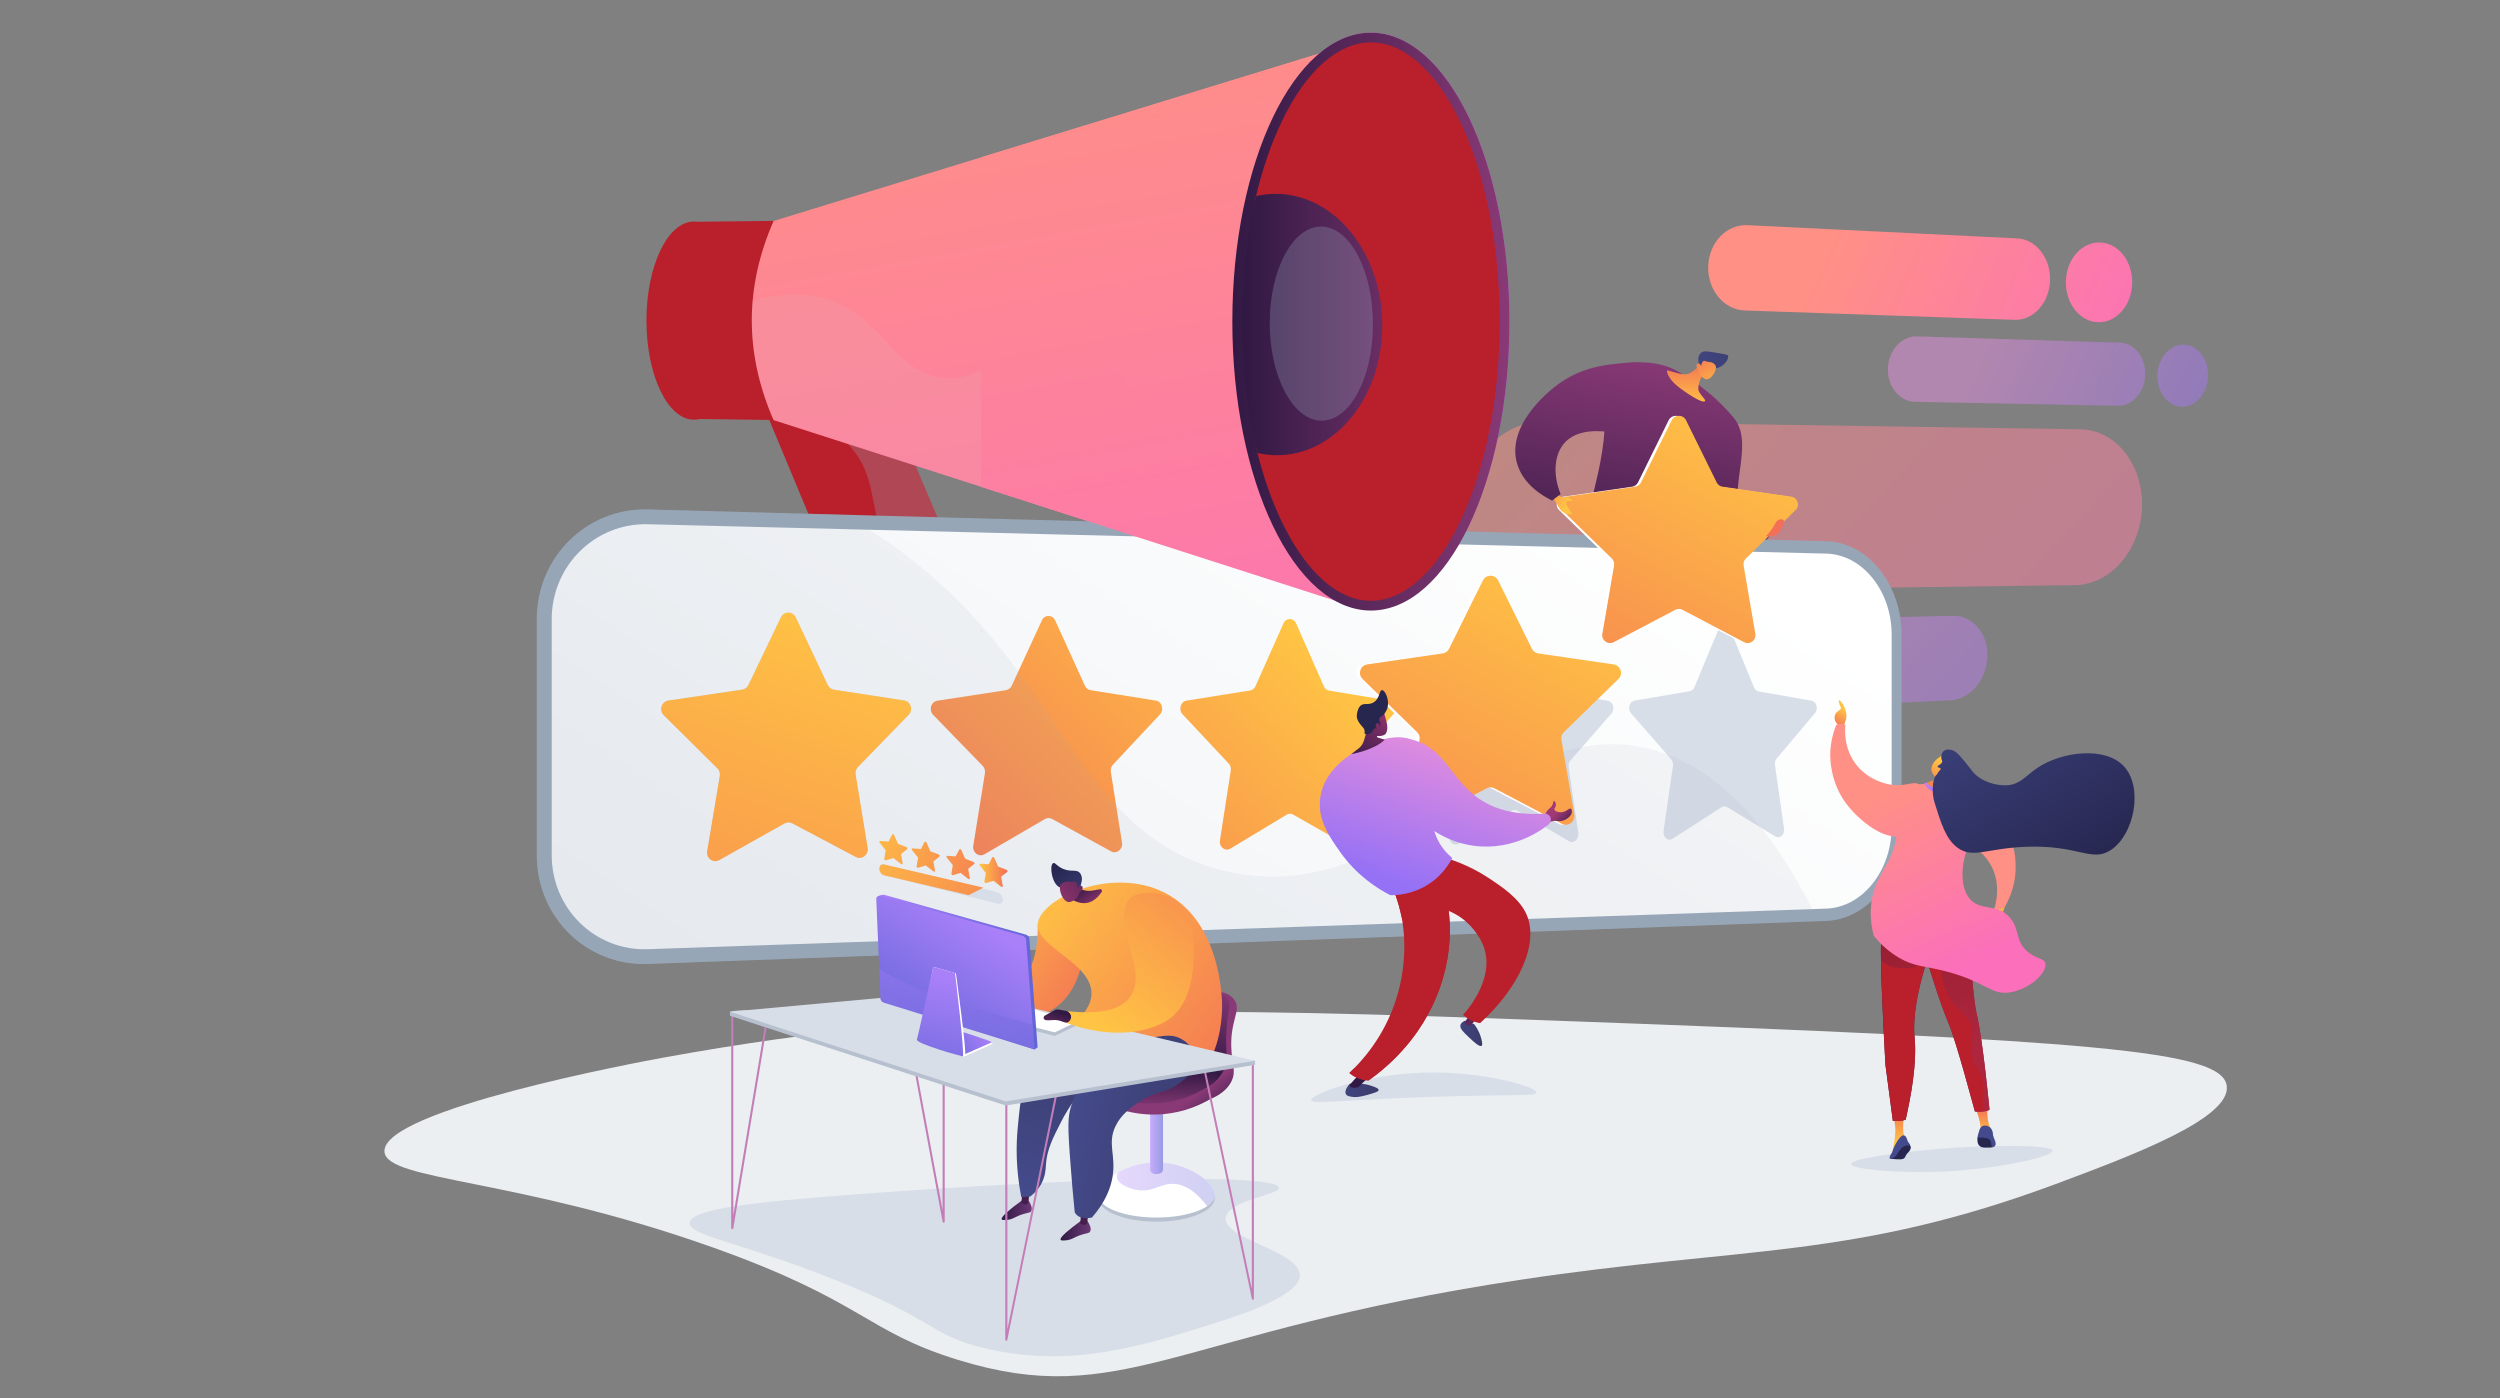 <?xml version="1.0" encoding="utf-8"?>
<!-- Generator: Adobe Illustrator 26.3.1, SVG Export Plug-In . SVG Version: 6.00 Build 0)  -->
<svg version="1.1" id="Layer_3" xmlns="http://www.w3.org/2000/svg" xmlns:xlink="http://www.w3.org/1999/xlink" x="0px" y="0px"
	 viewBox="0 0 3530.9 1974.6" style="enable-background:new 0 0 3530.9 1974.6;" xml:space="preserve">
<rect x="0" y="0" width="3530.9" height="1974.6" fill="#808080" stroke="none"/>
<style type="text/css">
	.st0{fill:#EBEFF2;}
	.st1{fill:#D8DEE8;}
	.st2{fill:#BA202B;}
	.st3{opacity:0.3;fill:#97A6B7;}
	.st4{fill:url(#SVGID_1_);}
	.st5{opacity:0.25;fill:#EDA6AF;}
	.st6{fill:url(#SVGID_00000079477947015095491970000000890226529832015017_);}
	.st7{fill:url(#SVGID_00000163047481844394261000000013939401173687202184_);}
	
		.st8{clip-path:url(#SVGID_00000163776052353810411910000001903466678655811480_);fill:url(#SVGID_00000027574603886689296520000000384472888339894411_);}
	
		.st9{opacity:0.3;clip-path:url(#SVGID_00000163776052353810411910000001903466678655811480_);fill:url(#SVGID_00000158742122669687267420000014750072339086949538_);}
	.st10{opacity:0.5;fill:url(#SVGID_00000026872226278916450960000007062164530143198118_);}
	.st11{opacity:0.5;fill:url(#SVGID_00000136391587732445353550000007793834554131863481_);}
	.st12{fill:url(#SVGID_00000169526778697482427350000002702539956702842008_);}
	.st13{fill:url(#SVGID_00000085215636564187796540000010756388016074661305_);}
	.st14{opacity:0.5;}
	.st15{fill:url(#SVGID_00000165205079694419660710000000926237894705748635_);}
	.st16{fill:url(#SVGID_00000000222367865516956280000011235684709560492985_);}
	.st17{fill:url(#SVGID_00000018194985656773571140000004242760694297299114_);}
	.st18{fill:url(#SVGID_00000176746771356301230640000013299526377201478315_);}
	.st19{fill:url(#SVGID_00000028305084139479770780000015791609393723116444_);}
	.st20{fill:url(#SVGID_00000016767155068745465460000005195812495363686300_);}
	.st21{fill:url(#SVGID_00000055698218311727456400000017301142192023241636_);}
	.st22{opacity:0.3;fill:url(#SVGID_00000018199244402221534940000005961397955872958364_);}
	.st23{fill:url(#SVGID_00000085931661297440842150000017360875790799759749_);}
	.st24{fill:url(#SVGID_00000017505542730096233140000003572387498800839352_);}
	.st25{fill:url(#SVGID_00000128484921813029063690000015094896900007066765_);}
	.st26{fill:url(#SVGID_00000054255193319865828320000007149687610258392741_);}
	.st27{fill:url(#SVGID_00000072277492781628796510000007477829787203979711_);}
	.st28{fill:url(#SVGID_00000074439137202199075940000004129889889102831788_);}
	.st29{fill:#97A6B7;}
	.st30{fill:url(#SVGID_00000048470531932966779380000009753164784566691996_);}
	.st31{fill:url(#SVGID_00000170965590463246450730000006552055312853174450_);}
	.st32{fill:url(#SVGID_00000131369452051556223650000006691432885395795134_);}
	.st33{opacity:0.1;}
	.st34{fill:url(#SVGID_00000106837125006140221220000015896524086573919935_);}
	.st35{fill:#FFFFFF;}
	.st36{fill:url(#SVGID_00000046336099595187815670000009988894320912507314_);}
	.st37{opacity:0.3;}
	.st38{fill:url(#SVGID_00000126299391053404523710000008146861155294895786_);}
	.st39{fill:url(#SVGID_00000168104095642684946700000013052096281769040044_);}
	.st40{fill:url(#SVGID_00000049180096262521654490000004720378042549197203_);}
	.st41{fill:url(#SVGID_00000147906320529830699650000015625549290521329298_);}
	.st42{fill:url(#SVGID_00000141414428557818590560000018297320252729373357_);}
	.st43{fill:url(#SVGID_00000108993159824284182170000009429869630888777126_);}
	.st44{fill:url(#SVGID_00000092419789871939879400000010495621524067686050_);}
	.st45{fill:url(#SVGID_00000157987185910482988600000004275302283158852011_);}
	.st46{fill:url(#SVGID_00000170975140894596448420000007014561192390917265_);}
	.st47{fill:url(#SVGID_00000058589130797535676170000014819386037680985759_);}
	.st48{fill:url(#SVGID_00000087404736476414427320000003837223443753506999_);}
	.st49{fill:url(#SVGID_00000147216828939147744480000005305641912676736938_);}
	.st50{opacity:0.3;fill:url(#SVGID_00000072973160107438423660000012275085081091860159_);}
	.st51{fill:url(#SVGID_00000177461561759230701240000012151004929901597113_);}
	.st52{fill:url(#SVGID_00000022530597097372800980000013526522771203319221_);}
	.st53{fill:#26264F;}
	.st54{fill:url(#SVGID_00000019676188521157462690000005344781105486512050_);}
	.st55{fill:#B7C0CE;}
	.st56{opacity:0.3;fill:url(#SVGID_00000127763539999121935490000002461401449021076360_);}
	.st57{opacity:0.65;fill:url(#SVGID_00000083083998750114137400000016602749872773886361_);}
	.st58{fill:url(#SVGID_00000018202402685978130790000016827598312463487133_);}
	.st59{fill:url(#SVGID_00000145773524881004133960000003324682658239108771_);}
	.st60{fill:url(#SVGID_00000134957772167020982960000012533652304491883186_);}
	.st61{fill:url(#SVGID_00000171679878141191426960000003522797413016747658_);}
	.st62{fill:url(#SVGID_00000135682887552627112590000012564380379575994761_);}
	.st63{fill:url(#SVGID_00000018212682703275812760000001981767407923813517_);}
	.st64{fill:url(#SVGID_00000048485835143084580510000001736157314969220284_);}
	.st65{fill:url(#SVGID_00000159454806699666783820000015242983259482617733_);}
	.st66{fill:url(#SVGID_00000058579315947700144260000015196355448460373155_);}
	.st67{fill:url(#SVGID_00000044163246753356847530000015274209457921513105_);}
	.st68{fill:url(#SVGID_00000042004123053500079270000001072896529140874397_);}
	.st69{opacity:0.3;fill:url(#SVGID_00000036244888938058648520000010769318465773190297_);}
	.st70{fill:url(#SVGID_00000168806713125848740190000009989401985416481173_);}
	.st71{fill:url(#SVGID_00000132089752899758167670000001827406921497118127_);}
	.st72{fill:url(#SVGID_00000058555120915865848810000002523077031606341266_);}
	.st73{fill:#C47EB7;}
	.st74{fill:url(#SVGID_00000030447716517437974330000001938664139169113749_);}
	.st75{fill:url(#SVGID_00000179612883798377615440000015018218543355559055_);}
	.st76{opacity:0.3;fill:url(#SVGID_00000057865397397593813870000016553111721468183944_);}
	.st77{fill:url(#SVGID_00000092444418574295046410000010098170111380035763_);}
	.st78{fill:url(#SVGID_00000118370389177164722200000012720302634497069477_);}
	.st79{fill:url(#SVGID_00000019652886032008213970000016321886354093410202_);}
	.st80{fill:url(#SVGID_00000178191025135305825540000013408892019629081257_);}
	.st81{fill:url(#SVGID_00000129199736798453827420000016818277561253731486_);}
	.st82{fill:url(#SVGID_00000137823700636756534550000013715007032449729178_);}
	.st83{fill:url(#SVGID_00000120529058395298422590000004856323667212453561_);}
	.st84{fill:url(#SVGID_00000014615017072573595020000012769089346474853251_);}
	.st85{fill:url(#SVGID_00000049191822620481137220000000457618641705193128_);}
	.st86{fill:url(#SVGID_00000182510479788524913300000007265094250400701883_);}
	.st87{fill:url(#SVGID_00000090258846384939004650000013364375309384917436_);}
	.st88{fill:url(#SVGID_00000055688174997231827750000000780717464063637891_);}
	.st89{fill:url(#SVGID_00000165924574864654675090000015790983584683093685_);}
	.st90{fill:url(#SVGID_00000080165376647423064100000012160905070685152428_);}
	.st91{opacity:0.25;fill:url(#SVGID_00000127005148273922603630000006122306279124416387_);}
	.st92{fill:#444B8C;}
	.st93{fill:url(#SVGID_00000140730817749419684370000009638178952672748169_);}
	.st94{fill:url(#SVGID_00000018936398024410578300000009198089575821301412_);}
	.st95{fill:url(#SVGID_00000072279510457774192610000016042750377550961560_);}
	.st96{fill:url(#SVGID_00000035507504192027506270000007245232832985329803_);}
	.st97{fill:url(#SVGID_00000096021275003546235510000003611761356508106163_);}
	.st98{fill:url(#SVGID_00000173133068560825043170000002807672347348749711_);}
	.st99{fill:url(#SVGID_00000178919489178852106750000003765481762116161428_);}
	.st100{opacity:0.25;fill:url(#SVGID_00000097489757610882106750000004899568091239660197_);}
	.st101{clip-path:url(#SVGID_00000121992810279921753870000006407045642188098209_);}
	.st102{fill:url(#SVGID_00000042723557535569070240000002501596775255986852_);}
	.st103{opacity:0.3;fill:url(#SVGID_00000031928001518134508900000005127098988747188125_);}
	.st104{fill:url(#SVGID_00000047779230679717661480000010875967369658056639_);}
	.st105{fill:url(#SVGID_00000094586751652329259290000006560351088846747567_);}
	.st106{opacity:0.25;fill:url(#SVGID_00000044871897702102615600000006711936989275595416_);}
	.st107{fill:url(#SVGID_00000119119468352872616500000017995281423122358923_);}
	
		.st108{clip-path:url(#SVGID_00000132077874579538723010000002975980000293282231_);fill:url(#SVGID_00000045592689077173385860000010941888030387466120_);}
	.st109{opacity:0.3;clip-path:url(#SVGID_00000132077874579538723010000002975980000293282231_);fill:#97A6B7;}
</style>
<path class="st0" d="M937.7,1493.6c-33.3,6.1-398.5,73.8-394.7,132.9c2.7,41.8,186.7,36.6,464.5,135.6
	c213.2,76,214.4,118.1,345.1,158.4c233.2,71.9,305.2-39,793.5-112.8c319.6-48.3,470.5-28.3,761.3-136.9
	c103.4-38.7,243.2-90.9,237.6-136.9c-6.1-50.2-181.1-64.4-954.6-92.6C1709.2,1423.6,1372.6,1414.4,937.7,1493.6z"/>
<path class="st1" d="M2009.1,1515c-84.5,2.9-158.5,30.7-157.1,38.9c1.1,6.6,49.4-1.5,193.3-5.4c94.6-2.6,124.3-0.5,124.9-5.4
	C2171.1,1535.3,2094.4,1512.1,2009.1,1515z"/>
<path class="st1" d="M2739.5,1622.5c-46.1,3.7-125.2,13.2-124.9,21.5c0.3,7.6,67.8,13.6,130.2,10.7c77-3.6,155.2-21.1,154.4-29.5
	C2898.4,1616.1,2806.2,1617.1,2739.5,1622.5z"/>
<path class="st1" d="M1806.4,1677.5c0.8,10.5-73.7,17.7-75.2,43c-1.8,30.4,103.9,46,104.7,80.6c0.2,8-4.9,30.8-110.1,64.4
	c-111.5,35.6-211.5,67.6-334.3,38.9c-79.1-18.5-66.4-39.4-218.8-99.4c-129.6-51-200-60-198.7-77.9c1.4-20,93.3-29.6,235-40.3
	C1552,1661.1,1805,1658.1,1806.4,1677.5z"/>
<path class="st2" d="M1291.7,964.6c-30.5-2-59.4-21.3-71.8-51.1l-175-420.2c-15.9-38.3,2-81.6,40.3-96.9
	c38.6-15.5,98.7,2.8,115,41.4l179.5,424.8c16.9,40.1-2.2,83.8-42.4,97.6C1327.5,963.6,1301.8,965.3,1291.7,964.6z"/>
<path class="st3" d="M1085.3,396.3c38.6-15.5,98.7,2.8,115,41.4l164.1,388.4c-27.5-7.1-60-6.4-91.2-33.8
	c-52-45.6-26.4-103.9-67.6-156c-18.8-23.8-53.7-48.8-124.6-56.3l-36.2-86.8C1029.1,455,1047,411.7,1085.3,396.3z"/>
<path class="st2" d="M980,312.9c1.5,0,3,0.1,4.5,0.3l108.2-1.2v281.2l-104.4-1.4c-2.7,0.7-5.4,1-8.2,1c-37.1,0-67.1-62.7-67.1-140
	S942.9,312.9,980,312.9z"/>
<linearGradient id="SVGID_1_" gradientUnits="userSpaceOnUse" x1="398.503" y1="27.614" x2="616.761" y2="1234.852" gradientTransform="matrix(1 0 0 1 1040.982 0)">
	<stop  offset="0" style="stop-color:#FF9085"/>
	<stop  offset="1" style="stop-color:#FB6FBB"/>
</linearGradient>
<path class="st4" d="M1092.6,312.1c-41,93.6-41,186.9,0,281.2l804.5,258.7l8.3-789.3L1092.6,312.1z"/>
<path class="st5" d="M1680,619.9c-76.5-29-100.3-140-189.1-143.7c-69.7-2.9-90.7,64.7-159,57.4c-69.9-7.5-81.6-82.8-159.9-109.4
	c-35.6-12.1-72.8-9.8-109,0.4c-4.9,55.9,4.9,112,29.5,168.6l804.5,258.7l-47.6-268C1770.2,630.2,1717.1,634,1680,619.9z"/>
<linearGradient id="SVGID_00000014627347247455403860000015130251996696015002_" gradientUnits="userSpaceOnUse" x1="-1515.53" y1="197.814" x2="-1950.299" y2="710.557" gradientTransform="matrix(-1 0 0 1 203.238 0)">
	<stop  offset="3.597120e-03" style="stop-color:#E38DDD"/>
	<stop  offset="1" style="stop-color:#9571F6"/>
</linearGradient>
<ellipse style="fill:url(#SVGID_00000014627347247455403860000015130251996696015002_);" cx="1936.2" cy="454.2" rx="195.7" ry="408.1"/>
<linearGradient id="SVGID_00000178197164745005891230000007312737650540546960_" gradientUnits="userSpaceOnUse" x1="-1485.081" y1="447.871" x2="-1904.204" y2="458.549" gradientTransform="matrix(-1 0 0 1 203.238 0)">
	<stop  offset="0" style="stop-color:#311944"/>
	<stop  offset="1" style="stop-color:#893976"/>
</linearGradient>
<path style="fill:url(#SVGID_00000178197164745005891230000007312737650540546960_);" d="M1936.2,848.5c22.9,0,45.5-9.6,67-28.6
	c21.9-19.3,41.7-47.3,58.9-83.1c36.1-75.3,56-175.6,56-282.6c0-107-19.9-207.4-56-282.6c-17.2-35.8-37-63.7-58.9-83.1
	c-21.5-19-44.1-28.6-67-28.6s-45.5,9.6-67,28.6c-21.9,19.3-41.7,47.3-58.9,83.1c-15.1,31.5-27.3,67.3-36.5,106.2
	c-12.7,54.1,24.1,110.6,24.1,172.9c0,66.2-35.9,133.4-21.6,190.1c8.8,35,20.2,67.3,34,96c17.2,35.8,37,63.7,58.9,83.1
	C1890.7,838.8,1913.2,848.5,1936.2,848.5z"/>
<g>
	<defs>
		<path id="SVGID_00000021105890903482134700000004759520893241827721_" d="M1936.2,848.5c22.9,0,45.5-9.6,67-28.6
			c21.9-19.3,41.7-47.3,58.9-83.1c36.1-75.3,56-175.6,56-282.6c0-107-19.9-207.4-56-282.6c-17.2-35.8-37-63.7-58.9-83.1
			c-21.5-19-44.1-28.6-67-28.6s-45.5,9.6-67,28.6c-21.9,19.3-41.7,47.3-58.9,83.1c-36.1,75.3-56,175.6-56,282.6
			c0,107,19.9,207.4,56,282.6c17.2,35.8,37,63.7,58.9,83.1C1890.7,838.8,1913.2,848.5,1936.2,848.5z"/>
	</defs>
	<clipPath id="SVGID_00000170957713141929226180000001255035347294709429_">
		<use xlink:href="#SVGID_00000021105890903482134700000004759520893241827721_"  style="overflow:visible;"/>
	</clipPath>
	
		<linearGradient id="SVGID_00000069371863357690615220000010077727119582955949_" gradientUnits="userSpaceOnUse" x1="690.682" y1="65.755" x2="833.186" y2="853.981" gradientTransform="matrix(1 0 0 1 1040.982 0)">
		<stop  offset="0" style="stop-color:#FFC444"/>
		<stop  offset="0.996" style="stop-color:#F36F56"/>
	</linearGradient>
	
		<path style="clip-path:url(#SVGID_00000170957713141929226180000001255035347294709429_);fill:url(#SVGID_00000069371863357690615220000010077727119582955949_);" d="
		M1952.3,459.5c0,103.4-68.5,185.5-151.7,183.4c-82-2.1-147.5-85.2-147.5-185.7c0-100.5,65.5-182.7,147.5-183.4
		C1883.8,273,1952.3,356.1,1952.3,459.5z"/>
	
		<linearGradient id="SVGID_00000145052099658678141040000009873593604734416785_" gradientUnits="userSpaceOnUse" x1="772.855" y1="167.297" x2="878.002" y2="748.888" gradientTransform="matrix(1 0 0 1 1040.982 0)">
		<stop  offset="0" style="stop-color:#FFC444"/>
		<stop  offset="0.996" style="stop-color:#F36F56"/>
	</linearGradient>
	
		<path style="opacity:0.3;clip-path:url(#SVGID_00000170957713141929226180000001255035347294709429_);fill:url(#SVGID_00000145052099658678141040000009873593604734416785_);" d="
		M1939.1,457.9c0,76.8-33.4,137.8-73.9,136.2c-39.9-1.5-71.9-63.3-71.9-137.9c0-74.6,31.9-135.6,71.9-136.2
		C1905.7,319.3,1939.1,381.1,1939.1,457.9z"/>
</g>
<g>
	
		<linearGradient id="SVGID_00000140697424159397126520000014445798117743462285_" gradientUnits="userSpaceOnUse" x1="2156.388" y1="374.8" x2="3175.108" y2="1274.772" gradientTransform="matrix(0.999 3.320000e-02 -3.320000e-02 0.999 123.892 6.524)">
		<stop  offset="0" style="stop-color:#FF9085"/>
		<stop  offset="1" style="stop-color:#FB6FBB"/>
	</linearGradient>
	<path style="opacity:0.5;fill:url(#SVGID_00000140697424159397126520000014445798117743462285_);" d="M2938.2,606.3l-754.7-11.4
		c-61.4-0.9-113.6,53.1-115.9,120.6c-2.2,67.5,46.4,121.6,107.9,120.8l755.4-9.9c50.4-0.7,92.4-49.9,94.4-110
		C3027.2,656.4,2988.5,607.1,2938.2,606.3z"/>
	
		<linearGradient id="SVGID_00000123432586394386680880000018159908825921887375_" gradientUnits="userSpaceOnUse" x1="2301.558" y1="715.55" x2="2837.303" y2="1188.845" gradientTransform="matrix(0.999 3.320000e-02 -3.320000e-02 0.999 123.892 6.524)">
		<stop  offset="3.597120e-03" style="stop-color:#E38DDD"/>
		<stop  offset="1" style="stop-color:#9571F6"/>
	</linearGradient>
	<path style="opacity:0.5;fill:url(#SVGID_00000123432586394386680880000018159908825921887375_);" d="M2758.4,869.7l-409.6,9.9
		c-32.4,0.8-59.9,30.3-61.1,65.9c-1.2,35.6,24.4,63.3,56.8,61.9l409.8-18.2c28.1-1.2,51.5-28.8,52.6-61.5
		C2808.1,895,2786.4,869,2758.4,869.7z"/>
	<g>
		
			<linearGradient id="SVGID_00000159436333567068594780000012422210933233578131_" gradientUnits="userSpaceOnUse" x1="2464.913" y1="264.221" x2="2940.786" y2="461.724" gradientTransform="matrix(0.999 3.320000e-02 -3.320000e-02 0.999 123.892 6.524)">
			<stop  offset="0" style="stop-color:#FF9085"/>
			<stop  offset="1" style="stop-color:#FB6FBB"/>
		</linearGradient>
		<path style="fill:url(#SVGID_00000159436333567068594780000012422210933233578131_);" d="M2849.1,336.7l-380.9-18.7
			c-29.5-1.5-54.5,24.5-55.6,58c-1.1,33.5,22.1,61.5,51.6,62.5l381.1,13.2c26.7,0.9,49-23.9,50.1-55.4S2875.8,338,2849.1,336.7z"/>
		
			<linearGradient id="SVGID_00000135683907035438483230000015123737448132343182_" gradientUnits="userSpaceOnUse" x1="2521.617" y1="160.467" x2="2973.491" y2="348.009" gradientTransform="matrix(0.999 3.320000e-02 -3.320000e-02 0.999 123.892 6.524)">
			<stop  offset="0" style="stop-color:#FF9085"/>
			<stop  offset="1" style="stop-color:#FB6FBB"/>
		</linearGradient>
		<path style="fill:url(#SVGID_00000135683907035438483230000015123737448132343182_);" d="M3011.4,400.7
			c-1,30.9-22.6,55.3-48.4,54.4c-25.9-0.9-46.2-27-45.2-58.3s23-55.6,48.9-54.3C2992.5,343.7,3012.4,369.8,3011.4,400.7z"/>
	</g>
	<g class="st14">
		
			<linearGradient id="SVGID_00000173866922400655642520000016632291073802559376_" gradientUnits="userSpaceOnUse" x1="2682.831" y1="404.261" x2="3038.946" y2="552.06" gradientTransform="matrix(0.999 3.320000e-02 -3.320000e-02 0.999 123.892 6.524)">
			<stop  offset="3.597120e-03" style="stop-color:#E38DDD"/>
			<stop  offset="1" style="stop-color:#9571F6"/>
		</linearGradient>
		<path style="fill:url(#SVGID_00000173866922400655642520000016632291073802559376_);" d="M2994.6,484l-286.8-8.9
			c-22-0.7-40.6,19.6-41.4,45.2c-0.9,25.7,16.4,46.8,38.3,47.2l286.9,5.6c20.3,0.4,37.4-19.1,38.2-43.6
			C3030.6,505,3014.9,484.6,2994.6,484z"/>
		
			<linearGradient id="SVGID_00000166648153516303871470000006494037203485492370_" gradientUnits="userSpaceOnUse" x1="2706.321" y1="309.782" x2="3051.568" y2="453.071" gradientTransform="matrix(0.999 3.800000e-02 -3.800000e-02 0.999 141.673 3.777)">
			<stop  offset="3.597120e-03" style="stop-color:#E38DDD"/>
			<stop  offset="1" style="stop-color:#9571F6"/>
		</linearGradient>
		<path style="fill:url(#SVGID_00000166648153516303871470000006494037203485492370_);" d="M3118.7,531.6
			c-0.9,24.1-17.6,43.2-37.3,42.7c-19.9-0.5-35.3-20.6-34.3-44.9c0.9-24.3,17.8-43.4,37.7-42.7
			C3104.4,487.5,3119.6,507.6,3118.7,531.6z"/>
	</g>
</g>
<g>
	
		<linearGradient id="SVGID_00000119830753167836255210000000501182346663834515_" gradientUnits="userSpaceOnUse" x1="-1092.875" y1="993.343" x2="-1084.498" y2="1099.956" gradientTransform="matrix(-1 0 0 1 1278.936 0)">
		<stop  offset="0" style="stop-color:#311944"/>
		<stop  offset="1" style="stop-color:#A03976"/>
	</linearGradient>
	<path style="fill:url(#SVGID_00000119830753167836255210000000501182346663834515_);" d="M2355.5,1046.5c0,0,33.7,15.3,34.3,17.8
		c0.6,2.4-21.7-0.8-30.8-0.5c-9.1,0.4-16.5-2.3-15.7-6.2c0.8-3.8,4-13.5,4-13.5L2355.5,1046.5z"/>
	
		<linearGradient id="SVGID_00000048495953812895642350000005761564800467366532_" gradientUnits="userSpaceOnUse" x1="-1071.249" y1="1052.698" x2="-1072.773" y2="942.279" gradientTransform="matrix(-1 0 0 1 1278.936 0)">
		<stop  offset="0" style="stop-color:#FFC444"/>
		<stop  offset="0.996" style="stop-color:#F36F56"/>
	</linearGradient>
	<path style="fill:url(#SVGID_00000048495953812895642350000005761564800467366532_);" d="M2356.7,1034.1l-2.1,15.2
		c0,0-5.3,1.9-8.9-0.3l-1.5-16.7L2356.7,1034.1z"/>
	
		<linearGradient id="SVGID_00000062914006972660505120000009340887124315434936_" gradientUnits="userSpaceOnUse" x1="-934.574" y1="980.907" x2="-926.197" y2="1087.517" gradientTransform="matrix(-1 0 0 1 1278.936 0)">
		<stop  offset="0" style="stop-color:#311944"/>
		<stop  offset="1" style="stop-color:#A03976"/>
	</linearGradient>
	<path style="fill:url(#SVGID_00000062914006972660505120000009340887124315434936_);" d="M2197.9,1034.4l-3.9,6.3
		c-1.1,1.8-1.4,3.9-0.9,5.9c1.4,5.2,4.1,15.4,5.3,18.1c1.6,3.6,23.4,5.8,23.4,5.8s1.9-2.7-2.6-6c-4.5-3.3-7.4-3.8-9-8.7
		c-1.6-4.9-2.7-18.7-2.7-18.7L2197.9,1034.4z"/>
	
		<linearGradient id="SVGID_00000000934195251133493700000003516410443749117591_" gradientUnits="userSpaceOnUse" x1="-926.174" y1="1050.697" x2="-927.697" y2="940.275" gradientTransform="matrix(-1 0 0 1 1278.936 0)">
		<stop  offset="0" style="stop-color:#FFC444"/>
		<stop  offset="0.996" style="stop-color:#F36F56"/>
	</linearGradient>
	<path style="fill:url(#SVGID_00000000934195251133493700000003516410443749117591_);" d="M2214.2,1018.4
		c-1.4,1.1-8.4,22.4-8.4,22.4s-2.3,2.9-6.6-1.4c-4.3-4.3-2-1.9-2-1.9l0.8-20.9L2214.2,1018.4z"/>
	
		<linearGradient id="SVGID_00000147918650041113903860000008656601374579792562_" gradientUnits="userSpaceOnUse" x1="-1097.601" y1="873.821" x2="-1015.96" y2="873.821" gradientTransform="matrix(-1 0 0 1 1278.936 0)">
		<stop  offset="0" style="stop-color:#444B8C"/>
		<stop  offset="0.996" style="stop-color:#3E4177"/>
	</linearGradient>
	<path style="fill:url(#SVGID_00000147918650041113903860000008656601374579792562_);" d="M2375.3,729.1
		c1.8,45.3,1.9,94.5-0.8,147.1c-2.9,59.2-8.8,113.9-16.3,163.5c-2.8,0.1-5.7,0.1-8.7,0c-2-0.1-4-0.2-5.9-0.3
		c-3.9-10.3-8.4-23.8-12.5-40c-4.3-17-6.9-32.2-8.7-46.8c-6.5-51.3,1.1-55.8-4.2-93.8c-4.7-33.7-11.3-35-19.1-82.8
		c-8.5-51.9-2.2-59.6,0.9-62.5C2313.1,701.6,2343.7,709.7,2375.3,729.1z"/>
	
		<linearGradient id="SVGID_00000151501846421579862660000014174484099542725522_" gradientUnits="userSpaceOnUse" x1="-1097.602" y1="873.825" x2="-1015.961" y2="873.825" gradientTransform="matrix(-1 0 0 1 1278.936 0)">
		<stop  offset="0" style="stop-color:#444B8C"/>
		<stop  offset="0.996" style="stop-color:#3E4177"/>
	</linearGradient>
	<path style="opacity:0.3;fill:url(#SVGID_00000151501846421579862660000014174484099542725522_);" d="M2300,713.6
		c12.4-11.4,40.8-4.5,70.9,12.9c-34.5,37.3-38.3,61.5-34.2,77.2c4.7,17.7,18.9,22.9,18.8,42.3c-0.1,23.8-21.6,30.2-21.1,55.4
		c0.3,16.7,9.8,16.5,12,37.1c2.6,24.4-9.7,32.8-5.7,50.8c1.7,7.8,6.6,17.9,20.6,28.4c-1,7.4-2,14.7-3.1,21.9c-2.8,0.1-5.7,0.1-8.7,0
		c-2-0.1-4-0.2-5.9-0.3c-3.9-10.3-8.4-23.8-12.5-40c-4.3-17-6.9-32.2-8.7-46.8c-6.5-51.3,1.1-55.8-4.2-93.8
		c-4.7-33.7-11.3-35-19.1-82.8C2290.7,724.2,2297,716.4,2300,713.6z"/>
	
		<linearGradient id="SVGID_00000135663242964143192120000002293012440362987159_" gradientUnits="userSpaceOnUse" x1="-1074.936" y1="865.774" x2="-910.584" y2="865.774" gradientTransform="matrix(-1 0 0 1 1278.936 0)">
		<stop  offset="0" style="stop-color:#444B8C"/>
		<stop  offset="0.996" style="stop-color:#3E4177"/>
	</linearGradient>
	<path style="fill:url(#SVGID_00000135663242964143192120000002293012440362987159_);" d="M2353.9,728.3
		c-29.7,43.5-61.8,97.6-90.5,162.4c-21.7,49-37.4,95-48.9,135.9c-1.6,0.7-5.2,2.2-10,1.5c-6.4-0.8-10.3-4.9-11.3-6.1
		c-4.7-29.4-4.2-54.3-2.6-72.2c1-11.5,2.8-30.6,10.2-54.3c8.2-26.5,13.9-28,24.6-56c11.1-29.1,8.4-36.3,19.1-72.7
		c4.4-14.9,11.7-37.2,23.8-63.8C2296.8,711.5,2325.3,719.9,2353.9,728.3z"/>
	
		<linearGradient id="SVGID_00000164481297770034178170000005980971014863022483_" gradientUnits="userSpaceOnUse" x1="2344.419" y1="857.039" x2="2404.532" y2="516.776">
		<stop  offset="0" style="stop-color:#311944"/>
		<stop  offset="1" style="stop-color:#893976"/>
	</linearGradient>
	<path style="fill:url(#SVGID_00000164481297770034178170000005980971014863022483_);" d="M2500.7,750.3c1.5,10.9-22.3,28.9-44.2,27
		c-29.9-2.6-54.8-42.2-57.5-73.7c-0.6-6.7-0.2-13.5-1.5-13.7c-3.5-0.5-12.4,40.8-19.4,75.8c-5.6,2.1-14.2,4.3-24,2.7
		c-16-2.6-17.9-12.6-35.8-19c-10.4-3.8-20.7-3.8-41.1-3.8c-23.1,0-23.7,2.8-28.2,0.8c0,0-1.1-0.6-2-1.3
		c-16.4-11.8,30.6-101.5,17.1-184.3c-1.5-9.2-3.8-18.7,1.3-27.9c13.3-23.8,65.8-27.2,98.3-11.5c8.9,4.3,23.8,13.7,37.2,23.6
		c5.3,4,10.9,8.4,16.7,13.4c17.9,15.6,29.8,30,31.8,32.6c30.7,38.8-15.3,111.2,16.9,141.1C2480.2,744.9,2499.4,740.8,2500.7,750.3z"
		/>
	
		<linearGradient id="SVGID_00000001657365619300858770000001058253987752130455_" gradientUnits="userSpaceOnUse" x1="-1102.906" y1="573.808" x2="-1102.906" y2="507.842" gradientTransform="matrix(-1 0 0 1 1278.936 0)">
		<stop  offset="0" style="stop-color:#FFC444"/>
		<stop  offset="0.996" style="stop-color:#F36F56"/>
	</linearGradient>
	<path style="fill:url(#SVGID_00000001657365619300858770000001058253987752130455_);" d="M2403.9,512.6c0,0-8.4,9.6-17.5,14.6
		c-8.2,4.5-26.3-3.1-30.5-4c-4.2-0.9,0.8,10.4,8.7,18.1c7.9,7.8,34,25.5,41,25.8c7,0.3-1.1-5.9-5.5-13c-4.3-7.2,1.8-22,7.2-26.6
		C2412.9,523,2403.9,512.6,2403.9,512.6z"/>
	<g>
		
			<linearGradient id="SVGID_00000026125125746909919250000014268179922376001195_" gradientUnits="userSpaceOnUse" x1="-2688.461" y1="-907.962" x2="-2716.474" y2="-979.11" gradientTransform="matrix(-0.879 -0.477 -0.477 0.879 -424.635 61.784)">
			<stop  offset="0" style="stop-color:#444B8C"/>
			<stop  offset="0.996" style="stop-color:#3E4177"/>
		</linearGradient>
		<path style="fill:url(#SVGID_00000026125125746909919250000014268179922376001195_);" d="M2423.3,520.1
			c9.6-0.7,19.3-12.5,17.3-17.7c-0.6-1.5-1.8-1.7-20.6-4.8c-9.3-1.5-14-2.2-17.2,0.4c-2,1.6-3.5,4.4-4,7c-0.2,1.4-0.3,3.2,0,7
			c0.2,3.3,0.1,3.2,0.2,4.1c0.2,2.4,0.8,6.5,3.1,12.2c1-1,2.2-2.3,3.8-3.5c0.6-0.5,3-2.3,5.8-3.4
			C2416.6,519.6,2420.2,520.4,2423.3,520.1z"/>
		
			<linearGradient id="SVGID_00000147184202179486146970000009334361934171347585_" gradientUnits="userSpaceOnUse" x1="-1149.535" y1="554.797" x2="-1118.694" y2="494.828" gradientTransform="matrix(-1 0 0 1 1278.936 0)">
			<stop  offset="0" style="stop-color:#FFC444"/>
			<stop  offset="0.996" style="stop-color:#F36F56"/>
		</linearGradient>
		<path style="fill:url(#SVGID_00000147184202179486146970000009334361934171347585_);" d="M2398.8,522c0,0,0.4,9.2,9.1,13.2
			c7.7,3.6,18-12.5,15.2-18.7c-0.9-2.1-3.9-4.3-6.8-5c-1.8-0.4-2.6-0.1-5.5-0.8c-2.6-0.7-3.2-1.3-4.2-1.1c-1.3,0.3-2.9,1.7-4.1,7.4
			c-0.6-2.2-2-3.7-3.6-3.8c-0.2,0-0.9,0.1-1.5,0.4C2395.2,515,2395.6,518.4,2398.8,522z"/>
	</g>
	
		<linearGradient id="SVGID_00000139277671428936338880000004579484632680254903_" gradientUnits="userSpaceOnUse" x1="2201.049" y1="834.146" x2="2261.589" y2="491.464">
		<stop  offset="0" style="stop-color:#311944"/>
		<stop  offset="1" style="stop-color:#893976"/>
	</linearGradient>
	<path style="fill:url(#SVGID_00000139277671428936338880000004579484632680254903_);" d="M2192.1,707
		c-12.9-6.3-40.9-22.6-49.5-52.5c-14.3-49.8,36.6-97.4,62.9-115.2c30.1-20.4,60.4-23.7,78.8-25.7c22.8-2.5,36.8-4,47.2,4.6
		c27.1,22.2,10.8,95.3-16,102.8c-8.8,2.5-12.1-4-30.5-8.4c-6-1.4-50.6-12.2-73.9,11.4c-16.3,16.5-18.3,46.2-6.9,73.9
		C2200.2,700.9,2196.2,704,2192.1,707z"/>
</g>
<g>
	<path class="st29" d="M2579.3,764.4L914.9,719.5c-86-2.3-156.8,67.1-156.8,155v333.4c0,88,70.8,156.7,156.8,153.6l1664.4-60.8
		c59.1-2.2,106.4-61.8,106.4-133.3V896.6C2685.7,825.2,2638.4,766,2579.3,764.4z"/>
	
		<linearGradient id="SVGID_00000064329969154146581820000013764608251427965329_" gradientUnits="userSpaceOnUse" x1="1213.35" y1="1797.915" x2="2046.878" y2="533.082">
		<stop  offset="3.597120e-03" style="stop-color:#EBEFF2"/>
		<stop  offset="1" style="stop-color:#FFFFFF"/>
	</linearGradient>
	<path style="fill:url(#SVGID_00000064329969154146581820000013764608251427965329_);" d="M914.9,1340.6
		c-74.4,2.6-135.7-57.1-135.7-133.1V874.8c0-76,61.3-136.2,135.7-134.4l1664.4,41.5c51.2,1.3,92.4,52.7,92.4,114.6v271.3
		c0,61.9-41.2,113.7-92.4,115.5L914.9,1340.6z"/>
	<g>
		<path class="st1" d="M1123.9,872l45.2,95.6c1.7,3.5,4.9,6,8.6,6.5l99.5,15.3c9.2,1.4,12.8,13.3,6.2,20.1l-71.7,73.8
			c-2.7,2.8-3.9,6.7-3.3,10.5l17,103.7c1.6,9.7-8.1,17.3-16.5,12.9l-90.1-47.6c-3.4-1.8-7.4-1.7-10.8,0.2l-92,51.7
			c-8.7,4.9-18.8-2.5-17.2-12.4l17.8-106.4c0.7-3.9-0.6-7.9-3.4-10.7l-75.7-75c-7.1-7.1-3.2-19.4,6.6-20.8l104.2-15.4
			c3.8-0.6,7.1-3,8.8-6.6l45.8-95.5C1107.4,862.9,1119.7,863,1123.9,872z"/>
		
			<linearGradient id="SVGID_00000034059536685030145740000009133189041946474934_" gradientUnits="userSpaceOnUse" x1="1739.334" y1="800.817" x2="1264.175" y2="1285.596">
			<stop  offset="0" style="stop-color:#FFC444"/>
			<stop  offset="0.996" style="stop-color:#F36F56"/>
		</linearGradient>
		<path style="fill:url(#SVGID_00000034059536685030145740000009133189041946474934_);" d="M1490.4,876.5l41.9,92
			c1.5,3.4,4.5,5.7,8,6.3l92.3,14.7c8.5,1.4,11.9,12.8,5.8,19.4l-66.5,71.1c-2.5,2.7-3.6,6.5-3,10.2l15.8,99.9
			c1.5,9.3-7.5,16.6-15.3,12.4l-83.6-45.9c-3.1-1.7-6.9-1.7-10,0.2l-85.3,49.7c-8,4.7-17.4-2.4-15.9-12l16.5-102.4
			c0.6-3.8-0.6-7.6-3.1-10.3l-70.1-72.2c-6.6-6.8-3-18.6,6.2-20l96.6-14.8c3.5-0.5,6.6-2.9,8.2-6.3l42.5-92
			C1475.1,867.7,1486.4,867.8,1490.4,876.5z"/>
		
			<linearGradient id="SVGID_00000055669529967185989810000001451879146534795934_" gradientUnits="userSpaceOnUse" x1="1912.546" y1="970.592" x2="1437.387" y2="1455.37">
			<stop  offset="0" style="stop-color:#FFC444"/>
			<stop  offset="0.996" style="stop-color:#F36F56"/>
		</linearGradient>
		<path style="fill:url(#SVGID_00000055669529967185989810000001451879146534795934_);" d="M1830.7,880.6l39,88.7
			c1.4,3.3,4.2,5.5,7.4,6.1l85.9,14.2c7.9,1.3,11.1,12.3,5.4,18.7l-61.9,68.5c-2.3,2.6-3.4,6.2-2.8,9.8l14.7,96.3
			c1.4,9-7,16-14.2,11.9l-77.8-44.3c-2.9-1.7-6.4-1.6-9.3,0.2l-79.3,47.8c-7.5,4.5-16.2-2.3-14.8-11.5l15.3-98.7
			c0.6-3.7-0.5-7.4-2.9-9.9l-65.2-69.6c-6.1-6.5-2.7-18,5.7-19.3l89.7-14.3c3.3-0.5,6.1-2.8,7.6-6.1l39.5-88.7
			C1816.4,872.1,1827,872.3,1830.7,880.6z"/>
		<path class="st1" d="M2147.5,884.4l36.4,85.7c1.3,3.2,3.9,5.4,6.9,5.9l80.1,13.7c7.4,1.3,10.4,11.9,5,18.1l-57.8,66.2
			c-2.2,2.5-3.1,6-2.6,9.5l13.7,93.1c1.3,8.7-6.5,15.5-13.3,11.5l-72.5-42.8c-2.7-1.6-5.9-1.5-8.7,0.1l-73.9,46.1
			c-7,4.3-15.1-2.2-13.8-11.1l14.2-95.3c0.5-3.5-0.5-7.1-2.7-9.6l-60.7-67.2c-5.7-6.3-2.6-17.3,5.3-18.6l83.6-13.8
			c3.1-0.5,5.7-2.7,7.1-5.9l36.8-85.7C2134.3,876.3,2144.1,876.4,2147.5,884.4z"/>
		<path class="st1" d="M2443.3,888l34,82.8c1.3,3.1,3.7,5.2,6.5,5.7l74.9,13.2c6.9,1.2,9.7,11.5,4.7,17.5l-54,64
			c-2,2.4-2.9,5.8-2.5,9.1l12.8,90c1.2,8.4-6.1,15-12.4,11.1l-67.8-41.4c-2.5-1.5-5.6-1.5-8.1,0.1l-69,44.5
			c-6.5,4.2-14.1-2.2-12.9-10.8l13.3-92.1c0.5-3.4-0.5-6.9-2.5-9.3l-56.7-64.9c-5.3-6.1-2.4-16.7,5-18l78-13.3
			c2.9-0.5,5.3-2.6,6.6-5.7l34.4-82.8C2430.9,880.1,2440.1,880.3,2443.3,888z"/>
	</g>
	<g class="st33">
		<path class="st29" d="M2334.2,1058.8c-214.8-58.5-359.2,234.4-609,170.1c-216.6-55.8-222.7-297.3-480.1-469.2
			c-17.6-11.8-35.6-22.7-53.9-32.8l-276.3-7.5c-86-2.3-156.8,67.1-156.8,155v333.4c0,88,70.8,156.7,156.8,153.6l1653.1-60.4
			C2488.5,1136.6,2404.4,1078,2334.2,1058.8z"/>
	</g>
	
		<linearGradient id="SVGID_00000039092572614902303260000016705543488613453230_" gradientUnits="userSpaceOnUse" x1="1166.415" y1="843.987" x2="862.422" y2="1744.425">
		<stop  offset="0" style="stop-color:#FFC444"/>
		<stop  offset="0.996" style="stop-color:#F36F56"/>
	</linearGradient>
	<path style="fill:url(#SVGID_00000039092572614902303260000016705543488613453230_);" d="M1123.9,872l45.2,95.6
		c1.7,3.5,4.9,6,8.6,6.5l99.5,15.3c9.2,1.4,12.8,13.3,6.2,20.1l-71.7,73.8c-2.7,2.8-3.9,6.7-3.3,10.5l17,103.7
		c1.6,9.7-8.1,17.3-16.5,12.9l-90.1-47.6c-3.4-1.8-7.4-1.7-10.8,0.2l-92,51.7c-8.7,4.9-18.8-2.5-17.2-12.4l17.8-106.4
		c0.7-3.9-0.6-7.9-3.4-10.7l-75.7-75c-7.1-7.1-3.2-19.4,6.6-20.8l104.2-15.4c3.8-0.6,7.1-3,8.8-6.6l45.8-95.5
		C1107.4,862.9,1119.7,863,1123.9,872z"/>
</g>
<g>
	<path class="st35" d="M2376.9,593.4l43.4,88c1.6,3.3,4.7,5.5,8.3,6l97.1,14.1c9.1,1.3,12.7,12.5,6.1,18.8l-70.3,68.5
		c-2.6,2.5-3.8,6.2-3.2,9.8l16.6,96.7c1.5,9-7.9,15.9-16,11.6l-86.9-45.7c-3.2-1.7-7.1-1.7-10.3,0l-86.9,45.7
		c-8.1,4.3-17.6-2.6-16-11.6l16.6-96.7c0.6-3.6-0.6-7.2-3.2-9.8l-70.3-68.5c-6.6-6.4-2.9-17.5,6.1-18.8l97.1-14.1
		c3.6-0.5,6.7-2.8,8.3-6l43.4-88C2361.1,585.2,2372.8,585.2,2376.9,593.4z"/>
	
		<linearGradient id="SVGID_00000077284788438206500510000014821105885557190576_" gradientUnits="userSpaceOnUse" x1="2471.112" y1="574.647" x2="2138.806" y2="1163.734">
		<stop  offset="0" style="stop-color:#FFC444"/>
		<stop  offset="0.996" style="stop-color:#F36F56"/>
	</linearGradient>
	<path style="fill:url(#SVGID_00000077284788438206500510000014821105885557190576_);" d="M2381.2,593.4l43.4,88
		c1.6,3.3,4.7,5.5,8.3,6l97.1,14.1c9.1,1.3,12.7,12.5,6.1,18.8l-70.3,68.5c-2.6,2.5-3.8,6.2-3.2,9.8l16.6,96.7
		c1.5,9-7.9,15.9-16,11.6l-86.9-45.7c-3.2-1.7-7.1-1.7-10.3,0l-86.9,45.7c-8.1,4.3-17.6-2.6-16-11.6l16.6-96.7
		c0.6-3.6-0.6-7.2-3.2-9.8l-70.3-68.5c-6.6-6.4-2.9-17.5,6.1-18.8l97.1-14.1c3.6-0.5,6.7-2.8,8.3-6l43.4-88
		C2365.4,585.2,2377.1,585.2,2381.2,593.4z"/>
	<g class="st37">
		
			<linearGradient id="SVGID_00000075146121520936989200000010842094797104715171_" gradientUnits="userSpaceOnUse" x1="2470.949" y1="574.555" x2="2138.642" y2="1163.643">
			<stop  offset="0" style="stop-color:#FFC444"/>
			<stop  offset="0.996" style="stop-color:#F36F56"/>
		</linearGradient>
		<path style="fill:url(#SVGID_00000075146121520936989200000010842094797104715171_);" d="M2439.7,840.1
			c-33.3-31.7-70.9-29.9-86-66.6c-17-41,19.2-69.8,13-120.1c-1.5-12.2-5.5-26.1-14.5-41.3l-34.2,69.3c-1.6,3.3-4.7,5.5-8.3,6
			l-97.1,14.1c-9.1,1.3-12.7,12.5-6.1,18.8l70.3,68.5c2.6,2.5,3.8,6.2,3.2,9.8l-16.6,96.7c-1.5,9,7.9,15.9,16,11.6l86.9-45.7
			c3.2-1.7,7.1-1.7,10.3,0l86.9,45.7c4.7,2.5,9.9,1.2,13.1-2.1C2467.7,873.4,2453.7,853.4,2439.7,840.1z"/>
	</g>
</g>
<linearGradient id="SVGID_00000020377199519793691020000001354239323389214879_" gradientUnits="userSpaceOnUse" x1="2523.992" y1="775.303" x2="2510.694" y2="753.019">
	<stop  offset="0" style="stop-color:#FFC444"/>
	<stop  offset="0.996" style="stop-color:#F36F56"/>
</linearGradient>
<path style="fill:url(#SVGID_00000020377199519793691020000001354239323389214879_);" d="M2494.1,757.6c0,0,9.1-9.9,12.8-17.7
	c3.7-7.8,10.8-7.6,12.5-4.6c1.7,3-5,15.3-8.8,18.9C2506.8,757.8,2494.1,757.6,2494.1,757.6z"/>
<linearGradient id="SVGID_00000119810264037091139730000014405387604894011535_" gradientUnits="userSpaceOnUse" x1="2212.157" y1="713.662" x2="2160.041" y2="692.097">
	<stop  offset="0" style="stop-color:#FFC444"/>
	<stop  offset="0.996" style="stop-color:#F36F56"/>
</linearGradient>
<path style="fill:url(#SVGID_00000119810264037091139730000014405387604894011535_);" d="M2194.7,705.1l6.9-5.1c0,0,4.3,3,9.6,2.6
	c2.9-0.2,6.7,1.5,7.5,2.4c0.9,0.9,4.9,3.1-0.9,2.5c-5.7-0.6-6.6,1-5.8,3.9c0.8,2.9,5.6,10.9,8,12.6c2.4,1.7-4.5,2.9-7.4,1.8
	c-2.9-1-7.4-3-10.8-9.1C2200.6,714.3,2194.7,705.1,2194.7,705.1z"/>
<g>
	<path class="st35" d="M2111.2,819.9l47.6,96.4c1.8,3.6,5.2,6,9.1,6.6l106.4,15.5c9.9,1.4,13.9,13.6,6.7,20.6l-77,75
		c-2.9,2.8-4.2,6.8-3.5,10.7l18.2,105.9c1.7,9.9-8.7,17.4-17.6,12.8l-95.1-50c-3.5-1.9-7.7-1.9-11.3,0l-95.1,50
		c-8.9,4.7-19.3-2.9-17.6-12.8l18.2-105.9c0.7-3.9-0.6-7.9-3.5-10.7l-77-75c-7.2-7-3.2-19.2,6.7-20.6l106.4-15.5
		c3.9-0.6,7.3-3,9.1-6.6l47.6-96.4C2094,810.9,2106.8,810.9,2111.2,819.9z"/>
	
		<linearGradient id="SVGID_00000029040658386356665480000010322198720346846343_" gradientUnits="userSpaceOnUse" x1="2214.492" y1="799.379" x2="1850.487" y2="1444.659">
		<stop  offset="0" style="stop-color:#FFC444"/>
		<stop  offset="0.996" style="stop-color:#F36F56"/>
	</linearGradient>
	<path style="fill:url(#SVGID_00000029040658386356665480000010322198720346846343_);" d="M2116,819.9l47.6,96.4
		c1.8,3.6,5.2,6,9.1,6.6l106.4,15.5c9.9,1.4,13.9,13.6,6.7,20.6l-77,75c-2.9,2.8-4.2,6.8-3.5,10.7l18.2,105.9
		c1.7,9.9-8.7,17.4-17.6,12.8l-95.1-50c-3.5-1.9-7.7-1.9-11.3,0l-95.1,50c-8.9,4.7-19.3-2.9-17.6-12.8l18.2-105.9
		c0.7-3.9-0.6-7.9-3.5-10.7l-77-75c-7.2-7-3.2-19.2,6.7-20.6l106.4-15.5c3.9-0.6,7.3-3,9.1-6.6l47.6-96.4
		C2098.7,810.9,2111.5,810.9,2116,819.9z"/>
	<g class="st37">
		
			<linearGradient id="SVGID_00000129910343949714285860000012713447076199354246_" gradientUnits="userSpaceOnUse" x1="2214.314" y1="799.279" x2="1850.308" y2="1444.56">
			<stop  offset="0" style="stop-color:#FFC444"/>
			<stop  offset="0.996" style="stop-color:#F36F56"/>
		</linearGradient>
		<path style="fill:url(#SVGID_00000129910343949714285860000012713447076199354246_);" d="M2180.1,1090.1
			c-36.5-34.7-77.6-32.8-94.2-72.9c-18.6-45,21-76.4,14.2-131.6c-1.6-13.4-6.1-28.6-15.9-45.2l-37.5,75.9c-1.8,3.6-5.2,6-9.1,6.6
			l-106.4,15.5c-9.9,1.4-13.9,13.6-6.7,20.6l77,75c2.9,2.8,4.2,6.8,3.5,10.7l-18.2,105.9c-1.7,9.9,8.7,17.4,17.6,12.8l95.1-50
			c3.5-1.9,7.7-1.9,11.3,0l95.1,50c5.2,2.7,10.8,1.3,14.3-2.3C2210.8,1126.6,2195.4,1104.7,2180.1,1090.1z"/>
	</g>
</g>
<linearGradient id="SVGID_00000098217758629068990970000012367003245830010777_" gradientUnits="userSpaceOnUse" x1="1900.174" y1="1540.085" x2="1947.049" y2="1540.085">
	<stop  offset="0" style="stop-color:#40447E"/>
	<stop  offset="0.996" style="stop-color:#3C3B6B"/>
</linearGradient>
<path style="fill:url(#SVGID_00000098217758629068990970000012367003245830010777_);" d="M1906.6,1530.6c-5.4,5.5-7.6,11.4-5.7,14.8
	c1.4,2.4,4.4,3,7.7,3.6c5.2,1,10.7,0.7,21.9-2.4c10.5-3,16.6-4.7,16.6-7.2c0-2.4-5.4-4.2-10.1-5.8c-6.7-2.3-12.5-2.9-16.5-3.1
	C1915.8,1530.6,1911.2,1530.6,1906.6,1530.6z"/>
<linearGradient id="SVGID_00000111901870931862279530000006861587330281158307_" gradientUnits="userSpaceOnUse" x1="2062.467" y1="1459.498" x2="2093.458" y2="1459.498">
	<stop  offset="0" style="stop-color:#40447E"/>
	<stop  offset="0.996" style="stop-color:#3C3B6B"/>
</linearGradient>
<path style="fill:url(#SVGID_00000111901870931862279530000006861587330281158307_);" d="M2069.1,1441.6c-2.4,1.1-5.6,2.9-6.4,6
	c-1.3,4.9,3.9,9.9,12.2,17.7c6.2,5.9,14.7,13.8,17.6,11.8c1.8-1.2,0.7-5.6-0.3-9.7c-1.2-4.9-3.8-12.6-10.3-21
	C2081.9,1446.4,2081.9,1446.4,2069.1,1441.6z"/>
<linearGradient id="SVGID_00000003095686300009166260000004137593558415299226_" gradientUnits="userSpaceOnUse" x1="1923.056" y1="1537.812" x2="1940.063" y2="1573.04">
	<stop  offset="0" style="stop-color:#311944"/>
	<stop  offset="1" style="stop-color:#A03976"/>
</linearGradient>
<path style="fill:url(#SVGID_00000003095686300009166260000004137593558415299226_);" d="M1918.5,1518.5l-11.7,13
	c-1.2,1.3-0.6,3.5,1.1,4c2.6,0.7,6.1,1.3,9.4,0.4c0.7-0.2,1.4-0.6,1.9-1.2l11.7-11.4L1918.5,1518.5z"/>
<linearGradient id="SVGID_00000104694349222757149120000015804217494225496736_" gradientUnits="userSpaceOnUse" x1="2086.765" y1="1398.364" x2="2060.758" y2="1514.215">
	<stop  offset="0" style="stop-color:#311944"/>
	<stop  offset="1" style="stop-color:#A03976"/>
</linearGradient>
<path style="fill:url(#SVGID_00000104694349222757149120000015804217494225496736_);" d="M2075.6,1433.7l-6.3,9.1
	c-0.9,1.3-0.5,3.1,0.9,3.8c0.9,0.5,2,1,3.1,1.4c1.8,0.7,3.9,0.2,5.2-1.3l6.8-7.7L2075.6,1433.7z"/>
<path class="st2" d="M1962.2,1243.2c6,12.5,13.2,30.6,17.6,53.3c1.8,9.5,10.5,57.5-8.1,115.2c-17.3,53.8-49.1,88-66,103.8
	c2.4,2,5.7,4.4,10,6.4c6.9,3.2,13.2,4,17.2,4.1c51.7-36.9,76.8-78.7,88.1-101.5c38.4-76.8,28.8-152.1,12-184
	c-5.5-10.5-11.7-16.1-18.8-18.7C1991.7,1213.9,1965.4,1239.9,1962.2,1243.2z"/>
<path class="st2" d="M2033.1,1240.6c-5.5-10.5-11.7-16.1-18.8-18.7c-22.6-8.1-48.9,18-52.1,21.2c5.9,12.4,13,30.1,17.4,52.3
	c15.8,3.7,37.9,12.5,48.7,33.4c17.4,33.7-7.6,74.1-12.8,82.5c-11.4,18.5-18.4,16.7-35.2,43.3c-12.8,20-13.7,28.8-24.8,38.4
	c-13.1,11.4-29.4,14.7-42.5,15.4c-2.6,2.6-5,5-7.1,7c2.4,2,5.7,4.4,10,6.4c6.9,3.2,13.2,4,17.2,4.1c51.7-36.9,76.8-78.7,88.1-101.5
	C2059.5,1347.9,2049.9,1272.5,2033.1,1240.6z"/>
<path class="st2" d="M1991.5,1240.4c2.8,5.6,7.6,14.1,15.6,22.4c20.3,21.2,39.3,19.2,60.8,36.6c2.6,2.1,21.7,17.9,28.7,41
	c13.5,44.3-25.8,88.1-30.2,92.8c2.5,2.3,6.4,5.4,11.6,7.9c4.8,2.3,9.2,3.4,12.4,4c56.4-51.5,83.9-114,65.2-154.5
	c-10.2-22.1-34.5-38.2-52.4-50.1c-29.3-19.4-57.2-28.3-75.4-32.6C2015.7,1218.7,2003.6,1229.5,1991.5,1240.4z"/>
<linearGradient id="SVGID_00000014595195317519737770000004072846322176612522_" gradientUnits="userSpaceOnUse" x1="2002.003" y1="1031.394" x2="1935.521" y2="1236.445">
	<stop  offset="3.597120e-03" style="stop-color:#E38DDD"/>
	<stop  offset="1" style="stop-color:#9571F6"/>
</linearGradient>
<path style="fill:url(#SVGID_00000014595195317519737770000004072846322176612522_);" d="M2025.1,1122.8c0.8,24.9-4.9,37.9,3.2,58.2
	c5.8,14.6,15.5,24.7,22.8,30.9c-4.2,8-13.9,23.9-32.8,36.4c-22.9,15-45.6,16.1-54.6,16c-18.9-9.7-47.6-28.1-70.7-60.8
	c-15.6-22.1-32.8-46.5-28.2-77.5c5.8-39.4,42.3-60.4,52.6-66.4c6.8-3.9,53.8-31,82.6-11.1
	C2023.1,1064.6,2024.5,1104.1,2025.1,1122.8z"/>
<linearGradient id="SVGID_00000176764113352100826670000017738156326136108944_" gradientUnits="userSpaceOnUse" x1="2218.951" y1="1168.662" x2="2198.355" y2="1148.066">
	<stop  offset="0" style="stop-color:#311944"/>
	<stop  offset="1" style="stop-color:#A03976"/>
</linearGradient>
<path style="fill:url(#SVGID_00000176764113352100826670000017738156326136108944_);" d="M2182.3,1151.1c0.8-4,3.6-7,5.3-8.6
	c1.9-1.9,2.3-1.6,3.5-3.2c3.1-4,2.4-8.1,3.6-8.2c1-0.1,2.9,2.8,2.8,5.9c-0.1,3.4-2.6,4.4-2.2,6.3c0.7,2.7,6.6,4.6,11.8,3.6
	c6.1-1.1,9-6,11.4-4.8c1.7,0.9,1.6,4.1,1.6,4.4c-0.3,6-8.3,12.4-16.2,13.2c-4.5,0.5-6.2-1.2-11.6,0.2c-3.6,0.9-4.8,2.1-6.6,1.4
	C2182.8,1160.1,2181.6,1154.9,2182.3,1151.1z"/>
<linearGradient id="SVGID_00000106118189224500796060000007010125145108571031_" gradientUnits="userSpaceOnUse" x1="2089.822" y1="1059.867" x2="2023.341" y2="1264.919">
	<stop  offset="3.597120e-03" style="stop-color:#E38DDD"/>
	<stop  offset="1" style="stop-color:#9571F6"/>
</linearGradient>
<path style="fill:url(#SVGID_00000106118189224500796060000007010125145108571031_);" d="M2183.2,1149c-48.6,3.4-77.6-9.3-95-21.4
	c-39.7-27.4-47.4-71-93.4-82.8c-8.4-2.1-23-5.9-31,1.6c-16.6,15.5,3,72.4,37.4,107.3c7.6,7.7,35,34.7,80.2,40.8
	c57.9,7.8,99.5-24.9,106.6-30.7c2.3-2.6,3-6.1,1.8-9.3C2188,1150.2,2183.5,1149,2183.2,1149z"/>
<linearGradient id="SVGID_00000139253239534519917470000000110187148061457842_" gradientUnits="userSpaceOnUse" x1="1999.04" y1="1030.433" x2="1932.558" y2="1235.485">
	<stop  offset="3.597120e-03" style="stop-color:#E38DDD"/>
	<stop  offset="1" style="stop-color:#9571F6"/>
</linearGradient>
<path style="opacity:0.3;fill:url(#SVGID_00000139253239534519917470000000110187148061457842_);" d="M1942.9,1225.3
	c-13.7-13-7.2-21-24-47c-17.1-26.5-29.5-27-37.4-44.9c-4.1-9.2-6.6-22.5-2.1-41.6c-6.9,9.3-12.6,20.6-14.5,34.2
	c-4.5,31,12.6,55.3,28.2,77.5c23,32.7,51.7,51,70.7,60.8c8.9,0.1,31.7-0.9,54.6-16c8.5-5.6,15.1-11.9,20.2-17.8
	c-7,3.8-15.2,7.2-24.6,9.2C2009.3,1240.7,1967.9,1249,1942.9,1225.3z"/>
<linearGradient id="SVGID_00000092423641376235366770000017678140199824195985_" gradientUnits="userSpaceOnUse" x1="1915.12" y1="1083.104" x2="1968.519" y2="994.996">
	<stop  offset="0" style="stop-color:#311944"/>
	<stop  offset="1" style="stop-color:#A03976"/>
</linearGradient>
<path style="fill:url(#SVGID_00000092423641376235366770000017678140199824195985_);" d="M1930.3,1032.7l-4,13.4
	c-1.3,4.3-3.8,8.1-7.3,10.8l-10.5,8.2c0,0,32-5.4,47.3-20.3l-9.4-2.9c-1-0.3-1.7-1.2-1.7-2.3v-9.8L1930.3,1032.7z"/>
<g>
	<g>
		
			<linearGradient id="SVGID_00000169519377528288640710000000836291307238633913_" gradientUnits="userSpaceOnUse" x1="1911.337" y1="1080.812" x2="1964.736" y2="992.703">
			<stop  offset="0" style="stop-color:#311944"/>
			<stop  offset="1" style="stop-color:#A03976"/>
		</linearGradient>
		<path style="fill:url(#SVGID_00000169519377528288640710000000836291307238633913_);" d="M1941.8,1039.5
			c1.5-0.3,12.6,1.5,15.7-3.8c4.3-7.2,0-18.7-0.4-20.5c-1.8-7.5-2.5-8.6-3.8-10.2l-2-2.1c0,0-0.1-0.1-0.3-0.2
			c-1.4-0.9-6.4-2.5-7.5-2.5c-3.5-0.2-10.6,12.4-14.7,31.7c-0.3,0.7-0.7,1.4-1,2.1C1927,1035.8,1941.7,1040.2,1941.8,1039.5z"/>
		<path class="st53" d="M1959.7,999.3c-1.6,5.9-6.1,11.5-7.8,12.1c-0.2,0.1-1.5,0.6-2.8,1.8c-0.2,0.2-0.3,0.3-0.5,0.6
			c-2.3,3.4,2.5,9.3,0.9,10.7c-1.2,1-4.7-1.7-5.5-0.8c-0.7,0.9,2.1,3.8,1.3,4.8c-0.6,0.8-2.5-0.6-4.1,0.4c-0.8,0.5-0.8,1.1-2,3
			c-0.7,1.1-1.6,2.2-2.2,2.8c-3,2.9-9.1,2.7-9.8,1c-0.2-0.5,0.1-0.7,0.2-2.1c0,0,0-1.3-0.4-2.9c-0.7-2.3-3.2-4.5-5.5-7.4
			c-4.4-5.3-4.9-9-5.1-10.3c-0.1-0.4-0.1-0.8-0.1-1c-0.2-4.7,1.5-11.1,4.5-14.6c5-5.7,11.6-0.6,19.4-5.5c9-5.7,7.6-17.1,11.7-17.2
			C1956.2,974.6,1962.6,988.4,1959.7,999.3z"/>
		
			<linearGradient id="SVGID_00000027564356947951665140000005308889380600635271_" gradientUnits="userSpaceOnUse" x1="1912.305" y1="1081.398" x2="1965.703" y2="993.29">
			<stop  offset="0" style="stop-color:#311944"/>
			<stop  offset="1" style="stop-color:#A03976"/>
		</linearGradient>
		<path style="fill:url(#SVGID_00000027564356947951665140000005308889380600635271_);" d="M1947.7,1022.5c-0.9-2.4-4-1.2-4.7,1.4
			c-0.7,2.6,1.1,5.9,3.6,6.1C1949.3,1030.1,1949,1025.7,1947.7,1022.5z"/>
	</g>
</g>
<g>
	<g>
		<g>
			<ellipse class="st55" cx="1633.4" cy="1691.8" rx="82.3" ry="33.6"/>
			<path class="st35" d="M1715.7,1687.9c0,17.5-36.9,31.7-82.3,31.7c-45.5,0-82.3-14.2-82.3-31.7c0-17.5,36.9-46.2,82.3-46.2
				C1678.8,1641.7,1715.7,1670.4,1715.7,1687.9z"/>
			
				<linearGradient id="SVGID_00000092430394372186284730000008807054329361585038_" gradientUnits="userSpaceOnUse" x1="1577.341" y1="1672.587" x2="1715.661" y2="1672.587">
				<stop  offset="0" style="stop-color:#AA80F9"/>
				<stop  offset="0.996" style="stop-color:#6165D7"/>
			</linearGradient>
			<path style="opacity:0.3;fill:url(#SVGID_00000092430394372186284730000008807054329361585038_);" d="M1715.7,1687.9
				c0-17.5-36.9-46.2-82.3-46.2c-21,0-40.1,6.1-54.7,14.4c-1,2.1-1.5,4.3-1.3,6.3c0.9,9.9,17,15.9,26.2,17.9
				c23.2,5,34.6-8.9,53.7-8.3c11.8,0.3,28.3,6.3,47.7,31.5C1711.8,1698.9,1715.7,1693.5,1715.7,1687.9z"/>
			<path class="st35" d="M1637.9,1657.6c-3.3,0.8-6.4,0.8-9.2,0.1c-2.6-0.7-4.4-3.1-4.4-5.8l0-92.8h18.3v92.7
				C1642.5,1654.6,1640.6,1657,1637.9,1657.6z"/>
			
				<linearGradient id="SVGID_00000160893644072672992280000005620988846320745398_" gradientUnits="userSpaceOnUse" x1="1624.202" y1="1608.66" x2="1642.504" y2="1608.66">
				<stop  offset="0" style="stop-color:#AA80F9"/>
				<stop  offset="0.996" style="stop-color:#6165D7"/>
			</linearGradient>
			<path style="opacity:0.65;fill:url(#SVGID_00000160893644072672992280000005620988846320745398_);" d="M1637.9,1657.6
				c-3.3,0.8-6.4,0.8-9.2,0.1c-2.6-0.7-4.4-3.1-4.4-5.8l0-92.8h18.3v92.7C1642.5,1654.6,1640.6,1657,1637.9,1657.6z"/>
			<g>
				
					<linearGradient id="SVGID_00000086672644608877527270000017510097905354583987_" gradientUnits="userSpaceOnUse" x1="1724.21" y1="1589.198" x2="1690.654" y2="1545.474">
					<stop  offset="0" style="stop-color:#311944"/>
					<stop  offset="1" style="stop-color:#893976"/>
				</linearGradient>
				<path style="fill:url(#SVGID_00000086672644608877527270000017510097905354583987_);" d="M1536.6,1520l28-17.7
					c1.2-6.6,14.3-75.7,67.8-97.4c21.8-8.8,45.2-7.8,58-7.2c25.7,1.1,44,2,52.8,14.2c11.3,15.7-7.7,30-3.7,74.9
					c1.6,18.3,5.7,26.5,0.6,38.6c-6.1,14.5-20.2,22.6-31.1,27.1c-13.1,7.6-35.9,18.4-66,21.1c-50.7,4.4-88.6-17.3-101.6-25.6
					c-5.8-1.8-10.1-6.6-11.4-12.6C1528.8,1529.5,1531.4,1523.3,1536.6,1520z"/>
				
					<linearGradient id="SVGID_00000034780105837296768770000010631087448154257045_" gradientUnits="userSpaceOnUse" x1="1647.71" y1="1491.527" x2="1690.827" y2="1377.235">
					<stop  offset="0" style="stop-color:#311944"/>
					<stop  offset="1" style="stop-color:#893976"/>
				</linearGradient>
				<path style="fill:url(#SVGID_00000034780105837296768770000010631087448154257045_);" d="M1696.1,1401.5
					c19,0.6,30.8,0.3,37.3,8.8c6.8,8.9-0.1,16.5-1.4,48.1c-1.2,28.9,3.9,40.3-5.4,56.3c0,0-4.7,8.1-12.2,14.2
					c-26.4,21.6-94.7,21.3-123.4-23.7c-22.9-35.9-13.4-88.9,13.6-106.4C1617.8,1390.2,1620.8,1399.2,1696.1,1401.5z"/>
				
					<linearGradient id="SVGID_00000048476292331545546490000007113779711928933796_" gradientUnits="userSpaceOnUse" x1="1623.597" y1="1511.914" x2="1622.939" y2="1567.847">
					<stop  offset="0" style="stop-color:#311944"/>
					<stop  offset="1" style="stop-color:#893976"/>
				</linearGradient>
				<path style="fill:url(#SVGID_00000048476292331545546490000007113779711928933796_);" d="M1534.6,1504.2l28-17.7
					c0,0,74.9-24.6,144.2,10.1c7.8,3.9,12.6,11.9,12.6,20.6c0,6.7-4,12.7-10.1,15.2c-12.1,8.3-35.7,21.9-68.2,25.4
					c-51.7,5.7-90.2-18-101.6-25.6c-5.8-1.8-10.1-6.6-11.4-12.6C1526.8,1513.6,1529.4,1507.4,1534.6,1504.2z"/>
			</g>
			<g>
				
					<linearGradient id="SVGID_00000113339004110933527640000006918933715099005577_" gradientUnits="userSpaceOnUse" x1="1335.408" y1="1295.337" x2="1544.501" y2="1437.363">
					<stop  offset="0" style="stop-color:#FFC444"/>
					<stop  offset="0.996" style="stop-color:#F36F56"/>
				</linearGradient>
				<path style="fill:url(#SVGID_00000113339004110933527640000006918933715099005577_);" d="M1349.4,1404.9
					c0,0,119.2,37.4,116.2-99.8l66,19.5c0,0,6.4,159.3-158.1,100.7L1349.4,1404.9z"/>
				
					<linearGradient id="SVGID_00000158709462488198256750000015463493511157367452_" gradientUnits="userSpaceOnUse" x1="1497.766" y1="1738.657" x2="1540.371" y2="1738.657">
					<stop  offset="0" style="stop-color:#311944"/>
					<stop  offset="1" style="stop-color:#6B3976"/>
				</linearGradient>
				<path style="fill:url(#SVGID_00000158709462488198256750000015463493511157367452_);" d="M1525.5,1725.1h10.8
					c2.7,4.3,5.6,10.4,3.3,14.3c-1.6,2.7-4.4,2-12.2,4.5c-10.9,3.5-13.5,7.4-22.8,8c-3.4,0.2-5.9,0.4-6.6-0.8
					C1496,1747.7,1510.8,1735.9,1525.5,1725.1z"/>
				
					<linearGradient id="SVGID_00000054236679170752074150000017957801456293389247_" gradientUnits="userSpaceOnUse" x1="1516.448" y1="1763.286" x2="1587.618" y2="1549.775">
					<stop  offset="0" style="stop-color:#311944"/>
					<stop  offset="1" style="stop-color:#A03976"/>
				</linearGradient>
				<path style="fill:url(#SVGID_00000054236679170752074150000017957801456293389247_);" d="M1527.1,1728.7
					c0.9,0.4,1.8,0.8,2.7,1.1c3,1.1,6.1-1.2,6.1-4.4c0-0.1,0-0.2,0-0.3c0.1-4.7,1-8.5,1.8-10.8c-4-0.2-7.9-0.4-11.9-0.6
					c0.9,5.3,0.6,9-0.2,11.7C1525.2,1726.8,1525.9,1728.2,1527.1,1728.7z"/>
				
					<linearGradient id="SVGID_00000039854928878720722500000007221247124470563737_" gradientUnits="userSpaceOnUse" x1="1414.615" y1="1709.744" x2="1457.22" y2="1709.744">
					<stop  offset="0" style="stop-color:#311944"/>
					<stop  offset="1" style="stop-color:#6B3976"/>
				</linearGradient>
				<path style="fill:url(#SVGID_00000039854928878720722500000007221247124470563737_);" d="M1442.3,1696.2h10.8
					c2.7,4.3,5.6,10.4,3.3,14.3c-1.6,2.7-4.4,2-12.2,4.5c-10.9,3.5-13.5,7.4-22.8,8c-3.4,0.2-5.9,0.4-6.6-0.8
					C1412.9,1718.8,1427.6,1706.9,1442.3,1696.2z"/>
				
					<linearGradient id="SVGID_00000150066210142301323590000000988998327178407075_" gradientUnits="userSpaceOnUse" x1="1433.297" y1="1734.372" x2="1504.467" y2="1520.862">
					<stop  offset="0" style="stop-color:#311944"/>
					<stop  offset="1" style="stop-color:#A03976"/>
				</linearGradient>
				<path style="fill:url(#SVGID_00000150066210142301323590000000988998327178407075_);" d="M1444,1699.8c0.9,0.4,1.8,0.8,2.7,1.1
					c3,1.1,6.1-1.2,6.1-4.4c0-0.1,0-0.2,0-0.3c0.1-4.7,1-8.5,1.8-10.8c-4-0.2-7.9-0.4-11.9-0.6c0.9,5.3,0.6,9-0.2,11.7
					C1442,1697.9,1442.7,1699.3,1444,1699.8z"/>
				
					<linearGradient id="SVGID_00000035490199029593550960000008140924181461754758_" gradientUnits="userSpaceOnUse" x1="1506.722" y1="1708.244" x2="1557.256" y2="1548.313">
					<stop  offset="0" style="stop-color:#444B8C"/>
					<stop  offset="0.996" style="stop-color:#3E4177"/>
				</linearGradient>
				<path style="fill:url(#SVGID_00000035490199029593550960000008140924181461754758_);" d="M1442.4,1690.7
					c-8.1-41.2-7.2-75.2-5-97.9c4.2-43.9,6.5-67.1,24.1-88.6c16.6-20.2,32-20.9,68.8-55.2c12.1-11.3,21.3-21.3,27-27.8
					c55.2-16.2,106.2-9.6,128.7,20c2.6,3.4,9.1,10.9,10.4,21.8c2.8,24.7-21.4,54.5-48.7,60.7c-34.6,7.9-54.7-27.7-85.4-15.8
					c-8.6,3.3-15.9,11.5-30.4,27.9c-18.5,20.9-28.9,40.1-32.8,47.8c-11.7,22.9-20.6,39.9-21.9,61.8c-0.3,5.1-0.5,15.4-6.5,26.6
					c-4.6,8.5-10.8,14.2-15.5,17.8C1451,1690,1446.7,1690.4,1442.4,1690.7z"/>
				
					<linearGradient id="SVGID_00000074441454888247844430000012405085349940694196_" gradientUnits="userSpaceOnUse" x1="1512.091" y1="1553.739" x2="1634.539" y2="1578.728">
					<stop  offset="0" style="stop-color:#444B8C"/>
					<stop  offset="0.996" style="stop-color:#3E4177"/>
				</linearGradient>
				<path style="fill:url(#SVGID_00000074441454888247844430000012405085349940694196_);" d="M1517.9,1712.2
					c3.3,6.2,9.9,9.9,24.2,7.5c20.1-22.9,26.8-43.2,29.2-57.5c5.1-30.9-7.7-46.8,4.2-71.6c7.7-16.2,20.7-25.4,31.6-33.1
					c26.2-18.5,37.3-11.3,59.7-28.4c8.4-6.4,28.6-21.7,31.3-47c2.4-22-9.9-38.4-11.8-41c-15.8-20.6-45.4-28.9-74.9-21.3
					c-4.1,10.5-11.7,26.8-25,44.1c-16.8,21.9-27.8,25.7-45,47.5c-8,10.2-21.8,27.6-29,52.2c-4.2,14.3-4.8,26-0.2,83.6
					C1513.5,1665.3,1515.4,1687.2,1517.9,1712.2z"/>
				
					<linearGradient id="SVGID_00000178893794675046762120000004718643217884633249_" gradientUnits="userSpaceOnUse" x1="1449.217" y1="1266.049" x2="1799.176" y2="1503.757">
					<stop  offset="0" style="stop-color:#FFC444"/>
					<stop  offset="0.996" style="stop-color:#F36F56"/>
				</linearGradient>
				<path style="fill:url(#SVGID_00000178893794675046762120000004718643217884633249_);" d="M1465.6,1305.1
					c2.7-34.4,96.8-79.3,171.3-48c88.3,37.1,89.2,156,89.2,164.6c-0.3,36.7-12.3,78.4-25.8,79.4c-9.9,0.7-10.5-21.2-30.8-33.2
					c-21.8-12.8-38.5,2.2-89.8,0.7c-23.3-0.7-49.7-1.5-55.8-15c-6.1-13.7,15.3-25,17.6-47C1546.2,1361.1,1463,1338.4,1465.6,1305.1z
					"/>
				
					<linearGradient id="SVGID_00000002348349652672652900000003098746294016369831_" gradientUnits="userSpaceOnUse" x1="1418.105" y1="1311.851" x2="1768.065" y2="1549.56">
					<stop  offset="0" style="stop-color:#FFC444"/>
					<stop  offset="0.996" style="stop-color:#F36F56"/>
				</linearGradient>
				<path style="opacity:0.3;fill:url(#SVGID_00000002348349652672652900000003098746294016369831_);" d="M1709.7,1445.5
					c-6.5-11.8-20.4-25.7-38.6-30c-23.6-5.6-34.1,9.7-51.4,2.6c-21.2-8.8-13-35.2-34.3-48c-18.2-10.9-35.8,1.2-59.2,0.3
					c9.9,10.5,16.7,22.2,15.2,36c-2.3,22.1-23.7,33.4-17.6,47c6.1,13.5,32.5,14.3,55.8,15c51.3,1.5,67.9-13.5,89.8-0.7
					c20.4,12,21,33.9,30.8,33.2c5.7-0.4,11.1-8,15.5-19.5C1717.4,1468.4,1715.4,1455.9,1709.7,1445.5z"/>
				
					<linearGradient id="SVGID_00000124128820264295479020000014573454849673180862_" gradientUnits="userSpaceOnUse" x1="1526.099" y1="1251.097" x2="1549.229" y2="1282.794">
					<stop  offset="0" style="stop-color:#311944"/>
					<stop  offset="0.216" style="stop-color:#49204E"/>
					<stop  offset="0.31" style="stop-color:#532353"/>
					<stop  offset="1" style="stop-color:#A03976"/>
				</linearGradient>
				<path style="fill:url(#SVGID_00000124128820264295479020000014573454849673180862_);" d="M1520.3,1253.2l3.3,1.6
					c6.4,3.1,13.6,4.1,20.6,2.8l9.4-1.7c2.1-0.4,3.6,1.9,2.5,3.6c-5.3,8.3-18.9,24-41.2,11.4L1520.3,1253.2z"/>
				
					<linearGradient id="SVGID_00000111189326557259654470000017595933646697992085_" gradientUnits="userSpaceOnUse" x1="531.544" y1="1451.329" x2="496.573" y2="1362.51" gradientTransform="matrix(0.953 -0.302 0.302 0.953 608.075 73.266)">
					<stop  offset="0" style="stop-color:#444B8C"/>
					<stop  offset="0.996" style="stop-color:#26264F"/>
				</linearGradient>
				<path style="fill:url(#SVGID_00000111189326557259654470000017595933646697992085_);" d="M1497.1,1253.4
					c-11.5-4.2-15.4-31.4-9.7-34.3c3.3-1.7,6.2,6.4,18.3,9.5c9.4,2.4,15.4-0.5,19.4,4.2c1.9,2.2,3,5.7,3,8.8c0,1.6-0.4,3.7-1.5,7.9
					c-1,3.7-0.9,3.6-1.2,4.7c-0.7,2.6-2.4,7.2-6.2,13.2c-0.9-1.4-2-3.1-3.6-4.8c-0.6-0.7-3-3.3-5.9-5.2
					C1504.5,1254,1500.4,1254.6,1497.1,1253.4z"/>
				
					<linearGradient id="SVGID_00000153670859870079188770000009667268546349295005_" gradientUnits="userSpaceOnUse" x1="1575.291" y1="1205.943" x2="1479.341" y2="1283.045">
					<stop  offset="0" style="stop-color:#311944"/>
					<stop  offset="0.216" style="stop-color:#49204E"/>
					<stop  offset="0.31" style="stop-color:#532353"/>
					<stop  offset="1" style="stop-color:#A03976"/>
				</linearGradient>
				<path style="fill:url(#SVGID_00000153670859870079188770000009667268546349295005_);" d="M1524.6,1260.9c0,0-2.5,10.3-13.2,13
					c-9.6,2.4-17.7-18.2-13.1-24.6c1.5-2.1,5.3-4,8.9-4.2c2.1-0.1,3,0.5,6.4,0.3c3.2-0.2,3.9-0.8,5-0.3c1.4,0.6,2.9,2.6,3.1,9.3
					c1.2-2.4,3.1-3.8,4.9-3.5c0.3,0,1.1,0.3,1.6,0.8C1530.2,1253.8,1529,1257.6,1524.6,1260.9z"/>
			</g>
		</g>
		<g>
			<path class="st73" d="M1332.7,1726.8c-0.7,0-1.3-0.5-1.4-1.2l-57.2-307.6c-0.1-0.8,0.4-1.6,1.2-1.7c0.8-0.1,1.6,0.4,1.7,1.2
				l54.3,292v-312c0-0.8,0.7-1.5,1.5-1.5s1.5,0.7,1.5,1.5v327.9c0,0.8-0.6,1.4-1.3,1.5C1332.8,1726.8,1332.8,1726.8,1332.7,1726.8z"
				/>
			<path class="st73" d="M1034.1,1736c0,0-0.1,0-0.1,0c-0.8-0.1-1.3-0.7-1.3-1.5v-301.2c0-0.8,0.7-1.5,1.5-1.5s1.5,0.7,1.5,1.5
				v283.4l47.3-284.7c0.1-0.8,0.9-1.3,1.7-1.2c0.8,0.1,1.3,0.9,1.2,1.7l-50.2,302.3C1035.4,1735.5,1034.8,1736,1034.1,1736z"/>
			<path class="st73" d="M1769.5,1835.7c-0.7,0-1.3-0.5-1.4-1.2l-70-331.6c-0.2-0.8,0.3-1.6,1.1-1.7c0.8-0.2,1.6,0.3,1.7,1.1
				l67.1,317.9v-317.9c0-0.8,0.7-1.5,1.5-1.5c0.8,0,1.5,0.7,1.5,1.5v332c0,0.8-0.6,1.4-1.3,1.5
				C1769.6,1835.7,1769.6,1835.7,1769.5,1835.7z"/>
			<path class="st73" d="M1421.2,1893.7c0,0-0.1,0-0.1,0c-0.7-0.1-1.3-0.7-1.3-1.5v-333.3c0-0.8,0.7-1.5,1.5-1.5
				c0.8,0,1.5,0.7,1.5,1.5v318.7l73.9-363.3c0.2-0.8,0.9-1.3,1.7-1.1c0.8,0.2,1.3,0.9,1.1,1.7l-76.8,377.6
				C1422.5,1893.2,1421.9,1893.7,1421.2,1893.7z"/>
			<g>
				<path class="st55" d="M1772.6,1498.2v5.7l-352.2,57.5l-389.5-126.8c0-1.9,0-3.8,0-5.7
					C1091.9,1410.9,1772.6,1498.2,1772.6,1498.2z"/>
				<polygon class="st1" points="1354.4,1399.3 1772.6,1498.2 1420.4,1555.6 1030.9,1428.9 				"/>
			</g>
			<polygon class="st55" points="1447.1,1432.2 1520.1,1443.5 1520.1,1448.5 1489.7,1463.1 1426.1,1447 			"/>
			<polygon class="st35" points="1445.4,1421.4 1520.1,1443.5 1489.7,1458.1 1426.1,1442.1 			"/>
			<g>
				
					<linearGradient id="SVGID_00000167386756634625379920000008060271681421755306_" gradientUnits="userSpaceOnUse" x1="1239.9" y1="1372.969" x2="1465.518" y2="1372.969">
					<stop  offset="0" style="stop-color:#AA80F9"/>
					<stop  offset="0.996" style="stop-color:#6165D7"/>
				</linearGradient>
				<path style="fill:url(#SVGID_00000167386756634625379920000008060271681421755306_);" d="M1465.5,1479.3l-11.7-153.8
					c-0.2-2.4-2.3-4.7-5-5.5l-199.5-56.1c-1.8-0.5-5.2,0-6.6,0.8c-1.4,0.8-2.9,0.7-2.8,2.2l8.3,142.2c0.1,2.4,2.1,4.6,4.7,5.5
					l208.2,67.6L1465.5,1479.3z"/>
				
					<linearGradient id="SVGID_00000082351322160606916780000014416843730812499123_" gradientUnits="userSpaceOnUse" x1="1395.304" y1="1305.591" x2="1278.794" y2="1482.64">
					<stop  offset="0" style="stop-color:#AA80F9"/>
					<stop  offset="0.996" style="stop-color:#6165D7"/>
				</linearGradient>
				<path style="fill:url(#SVGID_00000082351322160606916780000014416843730812499123_);" d="M1461.2,1482.2l-12.1-155.1
					c-0.2-2.4-2.3-4.7-5-5.5l-199.5-56.1c-1.8-0.5-3.6-0.3-5,0.5c-1.4,0.8-2.1,2.2-2,3.8l6,140.7c0.1,2.4,2.1,4.7,4.8,5.6
					L1461.2,1482.2z"/>
				
					<linearGradient id="SVGID_00000096026098288272491160000016530063454037970344_" gradientUnits="userSpaceOnUse" x1="1241.77" y1="1425.227" x2="1461.231" y2="1425.227">
					<stop  offset="0" style="stop-color:#AA80F9"/>
					<stop  offset="0.996" style="stop-color:#6165D7"/>
				</linearGradient>
				<path style="opacity:0.3;fill:url(#SVGID_00000096026098288272491160000016530063454037970344_);" d="M1461.2,1482.2l-212.8-66
					c-2.7-0.8-4.7-3.2-4.8-5.6l-1.8-42.4c63.2,40.3,142.7,55.9,216.7,79.2L1461.2,1482.2z"/>
				<path class="st35" d="M1355.3,1487l7.5,4.7c0,0,35.8-15.9,38-16.8c0.3-0.2,1.8-2,0-2.7c-9.6-4-46.2-13.5-46.2-13.5l-19.1,9.1
					L1355.3,1487z"/>
				
					<linearGradient id="SVGID_00000103228287671289391090000004942821616533064109_" gradientUnits="userSpaceOnUse" x1="1390.969" y1="1454.833" x2="1331.001" y2="1490.814">
					<stop  offset="0" style="stop-color:#AA80F9"/>
					<stop  offset="0.996" style="stop-color:#6165D7"/>
				</linearGradient>
				<path style="fill:url(#SVGID_00000103228287671289391090000004942821616533064109_);" d="M1355.3,1484.2l7.5,4.7
					c0,0,35.8-15.9,38-16.8c2.1-1-46.2-16.2-46.2-16.2l-19.1,9.1L1355.3,1484.2z"/>
				<path class="st35" d="M1318.1,1365.5c0,0-18.1,96.9-20,102.4c-1.8,5,49.6,21.2,61.8,24.2c1,0.3,2.5-0.2,3-0.4
					c3.5,0.3-12.8-117.1-12.8-117.1l-1.2-0.2L1318.1,1365.5z"/>
				
					<linearGradient id="SVGID_00000157998053131249332390000003581785718079694981_" gradientUnits="userSpaceOnUse" x1="1350.249" y1="1381.339" x2="1306.843" y2="1564.101">
					<stop  offset="0" style="stop-color:#AA80F9"/>
					<stop  offset="0.996" style="stop-color:#6165D7"/>
				</linearGradient>
				<path style="fill:url(#SVGID_00000157998053131249332390000003581785718079694981_);" d="M1318.1,1365.5
					c0,0-21.3,97.3-23.2,102.7c-1.9,5.4,59.4,22.9,64.8,23.8c3.5,0.3-10.8-117.6-10.8-117.6L1318.1,1365.5z"/>
			</g>
		</g>
	</g>
	
		<linearGradient id="SVGID_00000037677703082587757910000017519237167218670003_" gradientUnits="userSpaceOnUse" x1="1550.487" y1="1445.834" x2="1788.646" y2="1152.848">
		<stop  offset="0" style="stop-color:#FFC444"/>
		<stop  offset="0.996" style="stop-color:#F36F56"/>
	</linearGradient>
	<path style="fill:url(#SVGID_00000037677703082587757910000017519237167218670003_);" d="M1507.4,1428.1l-1.8,16.2
		c0,0,74.5,32.1,137.6,0c63.1-32.1,37.9-151.3,37.9-151.3s-20.2-36.7-66.5-31.6c-46.3,5.1-20.6,63.4-12.4,101.9
		C1610.3,1402,1595.6,1437.9,1507.4,1428.1z"/>
	
		<linearGradient id="SVGID_00000029039439282552073680000011273674579468171956_" gradientUnits="userSpaceOnUse" x1="1495.625" y1="1429.6" x2="1483.06" y2="1471.578">
		<stop  offset="0" style="stop-color:#311944"/>
		<stop  offset="0.216" style="stop-color:#49204E"/>
		<stop  offset="0.31" style="stop-color:#532353"/>
		<stop  offset="1" style="stop-color:#A03976"/>
	</linearGradient>
	<path style="fill:url(#SVGID_00000029039439282552073680000011273674579468171956_);" d="M1507.4,1428.1l-11.8-2.2
		c-2.3-0.4-4.8,0-6.8,1.3l-13,7.1c-2.9,1.6-2.2,6.1,1.2,6.5c2.3,0.3,5.1,0.4,8.5,0c11.4-1.1,14.9,3.1,20.2,3.5
		C1510.9,1444.8,1517.7,1434.5,1507.4,1428.1z"/>
	<g>
		
			<linearGradient id="SVGID_00000114031616355531521910000009173661022044443295_" gradientUnits="userSpaceOnUse" x1="1208.216" y1="1173.739" x2="1427.745" y2="1279.386">
			<stop  offset="0" style="stop-color:#FFC444"/>
			<stop  offset="0.996" style="stop-color:#F36F56"/>
		</linearGradient>
		<path style="fill:url(#SVGID_00000114031616355531521910000009173661022044443295_);" d="M1262.9,1179.5l5.4,12.3l11.9,4.6
			c1.3,0.5,1.9,2.3,0.9,3l-8.5,6.7l2.3,13c0.2,1.4-1.1,2.1-2.3,1.2l-10.8-8.5l-10.6,3.3c-1.1,0.4-2.5-1-2.3-2.3l2-11.9l-8.5-10.7
			c-0.9-1.1-0.4-2.6,0.8-2.5l11.7,0.9l5.1-9.8C1260.7,1177.8,1262.3,1178.2,1262.9,1179.5z"/>
		
			<linearGradient id="SVGID_00000065789323397216804440000004245880019962479748_" gradientUnits="userSpaceOnUse" x1="1212.708" y1="1164.405" x2="1432.237" y2="1270.052">
			<stop  offset="0" style="stop-color:#FFC444"/>
			<stop  offset="0.996" style="stop-color:#F36F56"/>
		</linearGradient>
		<path style="fill:url(#SVGID_00000065789323397216804440000004245880019962479748_);" d="M1308.6,1190l5.4,12.3l11.9,4.6
			c1.3,0.5,1.9,2.3,0.9,3l-8.5,6.7l2.3,13c0.2,1.4-1.1,2.1-2.3,1.2l-10.8-8.5l-10.6,3.3c-1.1,0.4-2.5-1-2.3-2.3l2-11.9l-8.5-10.7
			c-0.9-1.1-0.4-2.6,0.8-2.5l11.7,0.9l5.1-9.8C1306.4,1188.4,1308,1188.7,1308.6,1190z"/>
		
			<linearGradient id="SVGID_00000100379896862016996770000006732932294344752046_" gradientUnits="userSpaceOnUse" x1="1217.841" y1="1153.739" x2="1437.37" y2="1259.386">
			<stop  offset="0" style="stop-color:#FFC444"/>
			<stop  offset="0.996" style="stop-color:#F36F56"/>
		</linearGradient>
		<path style="fill:url(#SVGID_00000100379896862016996770000006732932294344752046_);" d="M1357.7,1200.5l5.4,12.3l11.9,4.6
			c1.3,0.5,1.9,2.3,0.9,3l-8.5,6.7l2.3,13c0.2,1.4-1.1,2.1-2.3,1.2l-10.8-8.5l-10.6,3.3c-1.1,0.4-2.5-1-2.3-2.3l2-11.9l-8.5-10.7
			c-0.9-1.1-0.4-2.6,0.8-2.5l11.7,0.9l5.1-9.8C1355.5,1198.9,1357.2,1199.2,1357.7,1200.5z"/>
		
			<linearGradient id="SVGID_00000036238031120210462060000014556420575785070013_" gradientUnits="userSpaceOnUse" x1="1383.41" y1="1231.613" x2="1423.063" y2="1231.613">
			<stop  offset="0" style="stop-color:#FFC444"/>
			<stop  offset="0.996" style="stop-color:#F36F56"/>
		</linearGradient>
		<path style="fill:url(#SVGID_00000036238031120210462060000014556420575785070013_);" d="M1404.3,1211.6l5.4,12.3l11.9,4.6
			c1.3,0.5,1.9,2.3,0.9,3l-8.5,6.7l2.3,13c0.2,1.4-1.1,2.1-2.3,1.2l-10.8-8.5l-10.6,3.3c-1.1,0.4-2.5-1-2.3-2.3l2-11.9l-8.5-10.7
			c-0.9-1.1-0.4-2.6,0.8-2.5l11.7,0.9l5.1-9.8C1402.1,1209.9,1403.7,1210.3,1404.3,1211.6z"/>
		<g>
			<path class="st1" d="M1409,1276.3l-159.8-40c-4-1-7.2-5.3-7.2-9.5c0-4.2,3.2-6.9,7.2-5.9l158.5,38.8c4.4,1.1,8.4,5.7,8.8,10.3
				C1416.8,1274.6,1413.5,1277.5,1409,1276.3z"/>
			
				<linearGradient id="SVGID_00000180366324843996214500000009419180751300042655_" gradientUnits="userSpaceOnUse" x1="1175.92" y1="1176.222" x2="1512.503" y2="1338.2">
				<stop  offset="0" style="stop-color:#FFC444"/>
				<stop  offset="0.996" style="stop-color:#F36F56"/>
			</linearGradient>
			<path style="fill:url(#SVGID_00000180366324843996214500000009419180751300042655_);" d="M1389,1253.7l-140.3-32.8
				c-3.7-0.9-6.7,1.6-6.7,5.5v1c0,4,3,8,6.8,8.9l119.1,28L1389,1253.7z"/>
		</g>
	</g>
</g>
<linearGradient id="SVGID_00000103245671040576886590000010600622512020294798_" gradientUnits="userSpaceOnUse" x1="2604.046" y1="1000.872" x2="2589.116" y2="1025.023">
	<stop  offset="0" style="stop-color:#FFC444"/>
	<stop  offset="0.996" style="stop-color:#F36F56"/>
</linearGradient>
<path style="fill:url(#SVGID_00000103245671040576886590000010600622512020294798_);" d="M2603.3,1025.5c1.5-2.3,4.3-7.3,4.5-14.1
	c0.3-13-9.3-23.2-10.6-22.6c-0.7,0.3,0.2,4.1,0.7,5.8c1,3.5,2.2,3.9,2.1,5.5c-0.2,3.3-5,3.5-7.5,7.9c-1.8,3.2-2,7.7,0,11.3
	C2595.6,1025.3,2603,1025.5,2603.3,1025.5z"/>
<linearGradient id="SVGID_00000170237790607703688130000014912520431793789604_" gradientUnits="userSpaceOnUse" x1="2816.707" y1="1286.724" x2="2822.736" y2="1299.121">
	<stop  offset="0" style="stop-color:#FFC444"/>
	<stop  offset="0.996" style="stop-color:#F36F56"/>
</linearGradient>
<polygon style="fill:url(#SVGID_00000170237790607703688130000014912520431793789604_);" points="2809.9,1308.9 2806.2,1296.1 
	2821.7,1284.6 2831.4,1280.9 2825.7,1298.8 "/>
<linearGradient id="SVGID_00000085967998666339763920000005877840669246738072_" gradientUnits="userSpaceOnUse" x1="1551.795" y1="1602.436" x2="1551.795" y2="1563.542" gradientTransform="matrix(1 0 0 1 1249.563 0)">
	<stop  offset="0" style="stop-color:#FFC444"/>
	<stop  offset="0.996" style="stop-color:#F36F56"/>
</linearGradient>
<path style="fill:url(#SVGID_00000085967998666339763920000005877840669246738072_);" d="M2790.7,1566.6c0,0,8.5,21.4,6.3,30.8
	c9.1-0.2,15-1.3,15-1.3s-3.7-9.7-4.4-14.6c-1-6.5-0.9-17.1-0.9-17.1L2790.7,1566.6z"/>
<path class="st53" d="M2697.1,1616.6c0.5,0.7,1.5,2,1.6,3.9c0,1-0.2,1.9-0.5,2.6c-1.4,3.8-3.7,4.3-6.2,8.4c-1.5,2.5-1.2,3.2-2.6,4.3
	c-1.8,1.5-4,1.6-5.9,1.6c-3.2,0-7.8-0.1-13.6-0.8c3-3.9,6.3-7.9,9.7-11.9c1.5-1.8,3-3.5,4.5-5.2l9-3
	C2694.5,1616.5,2695.8,1616.5,2697.1,1616.6z"/>
<linearGradient id="SVGID_00000170964597874093931510000007918712790365670539_" gradientUnits="userSpaceOnUse" x1="1433.247" y1="1613.52" x2="1433.247" y2="1566.647" gradientTransform="matrix(1 0 0 1 1249.563 0)">
	<stop  offset="0" style="stop-color:#FFC444"/>
	<stop  offset="0.996" style="stop-color:#F36F56"/>
</linearGradient>
<path style="fill:url(#SVGID_00000170964597874093931510000007918712790365670539_);" d="M2689.7,1573.1c0,0-5.1,26.7,1.4,34.2
	c5.6,7.5-2.7,2.1-2.7,2.1l-9.8,8.6l-5.9,10.2c0,0,5.4-26.2,4-36.5c-1.4-10.4-2.2-17.4-2.2-17.4L2689.7,1573.1z"/>
<linearGradient id="SVGID_00000012439783662769962990000000884626903677977743_" gradientUnits="userSpaceOnUse" x1="1407.025" y1="1429.395" x2="1560.377" y2="1429.395" gradientTransform="matrix(1 0 0 1 1249.563 0)">
	<stop  offset="0" style="stop-color:#311944"/>
	<stop  offset="1" style="stop-color:#893976"/>
</linearGradient>
<path style="fill:url(#SVGID_00000012439783662769962990000000884626903677977743_);" d="M2670.3,1280.7c0,0-13.8,12.3-13.8,63
	c0,50.7,6.5,160.8,6.5,160.8l10.4,78.8c0,0,10.8,0.4,18.1-1.8c6.5-29.7,17.1-79.9,12.1-121.9c-2.2-45.6,18.1-102.8,18.1-102.8
	s17.4,57.9,29.7,86.9c12.3,29,35.8,119.7,37.9,126.2c14.4,1.3,20.6-2.5,20.6-2.5s-9.2-97.7-17.9-134.6c-8.7-36.9-8-126-22.5-151.4
	C2737,1268.4,2670.3,1280.7,2670.3,1280.7z"/>
<path class="st2" d="M2670.3,1280.7c0,0-13.8,12.3-13.8,63c0,50.7,6.5,160.8,6.5,160.8l10.4,78.8c0,0,10.8,0.4,18.1-1.8
	c6.5-29.7,17.1-79.9,12.1-121.9c-2.2-45.6,18.1-102.8,18.1-102.8s17.4,57.9,29.7,86.9c12.3,29,35.8,119.7,37.9,126.2
	c14.4,1.3,20.6-2.5,20.6-2.5s-9.2-97.7-17.9-134.6c-8.7-36.9-8-126-22.4-151.4C2737,1268.4,2670.3,1280.7,2670.3,1280.7z"/>
<linearGradient id="SVGID_00000046297750086697091280000004390233736651533972_" gradientUnits="userSpaceOnUse" x1="1445.645" y1="1289.185" x2="1556.126" y2="1474.751" gradientTransform="matrix(1 0 0 1 1249.563 0)">
	<stop  offset="0" style="stop-color:#311944"/>
	<stop  offset="1" style="stop-color:#893976"/>
</linearGradient>
<path style="opacity:0.25;fill:url(#SVGID_00000046297750086697091280000004390233736651533972_);" d="M2741.8,1373.6
	c4.3,27.9,12.9,42.9,34.3,62.2c17.2,12.9,4.3,40.8,10.7,62.2c2.1,6.4,8.6,12.9,10.7,19.3c8,16,0.5,35.5,4.1,52.4
	c5.6-0.8,8.2-2.3,8.2-2.3s-9.2-97.7-17.9-134.6c-8.7-36.9-8-126-22.4-151.4c-32.6-13-99.2-0.7-99.2-0.7s-13.8,12.3-13.8,63
	c0,4.1,0,8.6,0.1,13.4c14.3,12.6,43.5,15.5,61.5,1.4c1.1-0.8,2.2-1.3,3.4-1.6c0.1-0.2,0.1-0.3,0.1-0.3s0,0.1,0.1,0.3
	C2730,1355.5,2740,1366.2,2741.8,1373.6z"/>
<g>
	<path class="st53" d="M2794.7,1605.5c0,0-2.1,0-1.9,2.7c0.2,2.7-1,12.1,9.8,12.6c10.8,0.4,12.4-0.8,12.8-0.8c0.4,0-2.8-9-2.8-9
		l-3.4-4.4l-9.3-1L2794.7,1605.5z"/>
	<path class="st92" d="M2818.6,1615c-0.2-2.3-1.5-5.8-2.8-8.7c-1.9-4.3-0.3-5.9-2.2-9.8c-0.6-1.3-1.2-2.6-2.6-3.9
		c-0.3-0.3-3.3-3-7.6-2.9c-0.9,0-2.2,0.1-3.6,0.8c-1.7,0.9-2.5,2.2-3.2,3.4c-1.1,1.8-0.9,2.4-2.6,7.7c-0.1,0.4-0.4,1.3-0.7,2.6
		c-0.2,1-0.3,1.8-0.3,2.3c2.8,0,13.7,0.4,16,2.1c2.3,1.7,3.4,4.5,3.4,7.3c0,2.8,1.4,4.1,2.8,4.1
		C2816.6,1620,2819.1,1617.7,2818.6,1615z"/>
</g>
<path class="st92" d="M2688.3,1603.5c2.4,0,4.2,2,5.5,6.6c1.3,4.6,7.8,8.8,0.3,7.8c-7.5-1-13,9.7-15.6,13.6
	c-2.7,3.9-9.9,7.4-9.7,3.6c0.2-3.8,3.4-5.6,4.2-9.6C2673.9,1621.6,2682.8,1603.4,2688.3,1603.5z"/>
<linearGradient id="SVGID_00000123414106255276068000000005608311984456214702_" gradientUnits="userSpaceOnUse" x1="-623.179" y1="-4140.162" x2="-506.173" y2="-3899.557" gradientTransform="matrix(-0.991 -0.137 0.137 -0.991 2728.968 -3011.353)">
	<stop  offset="0" style="stop-color:#FF9085"/>
	<stop  offset="1" style="stop-color:#FB6FBB"/>
</linearGradient>
<path style="fill:url(#SVGID_00000123414106255276068000000005608311984456214702_);" d="M2815.6,1286.8c1.8-5,12.9-37.5-5.1-67.2
	c-14.7-24.3-40.2-32.2-43.8-33.3c-22.1-6.5-33.2,1.9-40.1-5.9c-11.8-13.1,1.6-57.7,27.5-66.6c29.2-10.1,64.3,28.7,78.5,54.1
	c18.6,33.4,14.1,66.5,13,73.4c-2.8,17.7-9.3,31.3-14.1,39.6C2826.2,1282.9,2820.9,1284.9,2815.6,1286.8z"/>
<linearGradient id="SVGID_00000062881845235782074750000006296865720029388209_" gradientUnits="userSpaceOnUse" x1="2672.001" y1="1115.756" x2="2790.503" y2="1359.435">
	<stop  offset="0" style="stop-color:#FF9085"/>
	<stop  offset="1" style="stop-color:#FB6FBB"/>
</linearGradient>
<path style="fill:url(#SVGID_00000062881845235782074750000006296865720029388209_);" d="M2739.3,1107.6c-26.1-1-46.2-0.6-57.6,10.7
	c-12,12,0.1,25.5-2.5,56.9c-4,48-34.6,59.8-36.9,108.5c-0.8,16.4,2,29.8,4.2,37.9c6.7,8.4,17.7,20.2,33.9,30
	c23.6,14.4,37.3,11.9,71.2,21.1c55.5,15.2,60.4,33.3,87.9,28.7c27.8-4.7,52.2-28,49.2-40.9c-1.8-7.7-13-5.5-25.9-17.2
	c-16.6-15.1-10.2-29.6-22.9-45.8c-18.2-23.3-43.5-9.1-58.9-29.3c-15.7-20.5-9.4-60.8,3.8-82.8c8.6-14.4,12.3-31.2,19.6-46.2
	c0.6-1.3,1.3-3.3,1-5.9c-1.2-9.8-17.5-15.1-29.9-19C2756.8,1108.4,2741.5,1107.7,2739.3,1107.6z"/>
<linearGradient id="SVGID_00000104683857029999828510000012299645413565069484_" gradientUnits="userSpaceOnUse" x1="1474.048" y1="1085.266" x2="1496.694" y2="1121.261" gradientTransform="matrix(1 0 0 1 1249.563 0)">
	<stop  offset="3.597120e-03" style="stop-color:#E38DDD"/>
	<stop  offset="1" style="stop-color:#9571F6"/>
</linearGradient>
<path style="fill:url(#SVGID_00000104683857029999828510000012299645413565069484_);" d="M2717.4,1106.5l5.1-1.6c0,0,1.3,7,17.9,7.8
	c9.2,0,15.1-5.1,15.1-5.1l3.5,2.6c0,0-7.7,9.6-20,9.4C2723.2,1119.3,2717.4,1106.5,2717.4,1106.5z"/>
<g>
	
		<linearGradient id="SVGID_00000016788971124524904480000010849618984237704321_" gradientUnits="userSpaceOnUse" x1="1501.388" y1="1079.744" x2="1476.499" y2="1120.004" gradientTransform="matrix(1 0 0 1 1249.563 0)">
		<stop  offset="0" style="stop-color:#FFC444"/>
		<stop  offset="0.996" style="stop-color:#F36F56"/>
	</linearGradient>
	<path style="fill:url(#SVGID_00000016788971124524904480000010849618984237704321_);" d="M2727.8,1085.3c1-7.6,7-12.6,8.4-13.6
		c5.5-4.4,6.6-4.8,8.5-5.2l2.6-0.4c0,0,0.1,0,0.3,0c1.5,0.1,6.1,1.9,6.9,2.4c2.6,1.9,0.7,15-7.3,31.4c-0.3,1.4-0.6,2.8-0.9,4.2
		c7,1.2,8.7,2.5,8.8,3.5c0.1,2.2-7.5,5-14.6,5.1c-8.9,0.2-18.3-3.6-18.1-6.4c0.1-1.2,1.7-2.6,8.2-4c1-1.4,2-2.8,3-4.2
		C2732.6,1097,2727.1,1091,2727.8,1085.3z"/>
	
		<linearGradient id="SVGID_00000013180646193424278230000010217185553312600454_" gradientUnits="userSpaceOnUse" x1="862.975" y1="703.554" x2="838.891" y2="742.514" gradientTransform="matrix(0.972 -0.236 0.236 0.972 1737.371 594.398)">
		<stop  offset="0" style="stop-color:#FFC444"/>
		<stop  offset="0.996" style="stop-color:#F36F56"/>
	</linearGradient>
	<path style="fill:url(#SVGID_00000013180646193424278230000010217185553312600454_);" d="M2738.8,1082.4c2-1.2,3.5,1.4,2.6,3.7
		s-4.1,3.7-6.1,2.3C2733.4,1087.1,2736.1,1084.1,2738.8,1082.4z"/>
	
		<linearGradient id="SVGID_00000164503640892011696820000015340154576681604785_" gradientUnits="userSpaceOnUse" x1="2734.743" y1="907.783" x2="2943.324" y2="1239.308">
		<stop  offset="0" style="stop-color:#444B8C"/>
		<stop  offset="0.996" style="stop-color:#26264F"/>
	</linearGradient>
	<path style="fill:url(#SVGID_00000164503640892011696820000015340154576681604785_);" d="M2999.8,1082.4
		c-26.5-28.8-88.2-20.9-122.4,2.2c-15.9,10.7-24.1,23.4-42.8,24.5c-14.3,0.8-37-4.6-49-20c-1.5-1.9-7.5-10.1-16.6-20.4
		c-4-4.5-8-8.8-14.1-9.8c-1.6-0.2-6.8-1.1-10.2,2.3c-2.8,2.7-3.5,7.5-2.6,10.9c0.5,2,1.1,2.3,1,3.6c-0.3,3.7-7.1,5.4-6.7,7.3
		c0.3,1.3,3.8,0.9,4.4,2.5c0.7,1.9-3.2,3.5-4.9,8.1c-3.1,2.1-5.1,7.3-5.8,14.3c-1,10.3,0,18.7,2,25c9.4,30.3,16.1,52,32.4,64.2
		c21.5,16,40.9,1.2,95.7-1.1c75-3.2,93.7,22.2,120.7,4.8C3014.5,1179,3027.4,1112.3,2999.8,1082.4z"/>
</g>
<linearGradient id="SVGID_00000018219220238302896350000000226175482361311641_" gradientUnits="userSpaceOnUse" x1="2658.814" y1="1121.437" x2="2775.363" y2="1361.102">
	<stop  offset="0" style="stop-color:#FF9085"/>
	<stop  offset="1" style="stop-color:#FB6FBB"/>
</linearGradient>
<path style="fill:url(#SVGID_00000018219220238302896350000000226175482361311641_);" d="M2606.4,1023.7c-0.7,6.3-2.9,34,16.2,57.5
	c17.9,21.9,43.2,26.3,47.9,27c22.8,3.4,32.6-6.4,40.6,0.3c13.5,11.4,6.3,57.4-18.1,69.8c-27.6,14-67.6-19.6-85.1-42.8
	c-23-30.5-23-64-22.9-70.9c0.3-18,5-32.3,8.6-41.2c1.5-0.5,3.8-0.9,6.6-0.9C2602.8,1022.6,2605,1023.2,2606.4,1023.7z"/>
<linearGradient id="SVGID_00000078010619775333988720000014541703213940256141_" gradientUnits="userSpaceOnUse" x1="2654.888" y1="1124.078" x2="2773.389" y2="1367.757">
	<stop  offset="0" style="stop-color:#FF9085"/>
	<stop  offset="1" style="stop-color:#FB6FBB"/>
</linearGradient>
<path style="opacity:0.25;fill:url(#SVGID_00000078010619775333988720000014541703213940256141_);" d="M2840.4,1383.1
	c-6.7-6.8,0.7-20.6-9.2-30.9c-9.1-9.5-19.5-1.8-34.2-10c-18.9-10.5-13.7-29.7-31.7-40.1c-13-7.4-19.1,0.6-39.2-3.3
	c-20.1-3.9-44.6-17.8-56.8-42.6c-5.1-10.5-7-21-7.3-30.4c-9.1,16.2-18.4,31.7-19.7,57.8c-0.8,16.4,2,29.8,4.2,37.9
	c6.7,8.4,17.7,20.2,33.9,30c23.6,14.4,37.3,11.9,71.2,21.1c55.5,15.2,60.4,33.3,87.9,28.7c17.8-3,34.1-13.6,42.8-24.2
	C2856.8,1388.7,2845.3,1388.1,2840.4,1383.1z"/>
<g>
	<defs>
		<rect id="SVGID_00000114071020235534119850000010697034390838386051_" x="1385.6" y="35.5" width="848.2" height="858.2"/>
	</defs>
	<clipPath id="SVGID_00000069383524416700079550000003247487379489423501_">
		<use xlink:href="#SVGID_00000114071020235534119850000010697034390838386051_"  style="overflow:visible;"/>
	</clipPath>
	<g style="clip-path:url(#SVGID_00000069383524416700079550000003247487379489423501_);">
		
			<linearGradient id="SVGID_00000076579613091340397610000016183383382341179561_" gradientUnits="userSpaceOnUse" x1="289.299" y1="539.409" x2="52.797" y2="818.327" gradientTransform="matrix(1 0 0 1 1040.982 0)">
			<stop  offset="0" style="stop-color:#FFC444"/>
			<stop  offset="0.996" style="stop-color:#F36F56"/>
		</linearGradient>
		<path style="fill:url(#SVGID_00000076579613091340397610000016183383382341179561_);" d="M1291.7,964.6
			c-30.5-2-59.4-21.3-71.8-51.1l-175-420.2c-15.9-38.3,2-81.6,40.3-96.9c38.6-15.5,98.7,2.8,115,41.4l179.5,424.8
			c16.9,40.1-2.2,83.8-42.4,97.6C1327.5,963.6,1301.8,965.3,1291.7,964.6z"/>
		
			<linearGradient id="SVGID_00000063614377948437374460000005443241540041473715_" gradientUnits="userSpaceOnUse" x1="260.167" y1="514.707" x2="23.666" y2="793.624" gradientTransform="matrix(1 0 0 1 1040.982 0)">
			<stop  offset="0" style="stop-color:#FFC444"/>
			<stop  offset="0.996" style="stop-color:#F36F56"/>
		</linearGradient>
		<path style="opacity:0.3;fill:url(#SVGID_00000063614377948437374460000005443241540041473715_);" d="M1085.3,396.3
			c38.6-15.5,98.7,2.8,115,41.4l164.1,388.4c-27.5-7.1-60-6.4-91.2-33.8c-52-45.6-26.4-103.9-67.6-156
			c-18.8-23.8-53.7-48.8-124.6-56.3l-36.2-86.8C1029.1,455,1047,411.7,1085.3,396.3z"/>
		
			<linearGradient id="SVGID_00000142875593695986493600000012825097712027637683_" gradientUnits="userSpaceOnUse" x1="844.209" y1="435.326" x2="2166.387" y2="553.823">
			<stop  offset="0" style="stop-color:#FFC444"/>
			<stop  offset="0.996" style="stop-color:#F36F56"/>
		</linearGradient>
		<path style="fill:url(#SVGID_00000142875593695986493600000012825097712027637683_);" d="M980,312.9c1.5,0,3,0.1,4.5,0.3
			l108.2-1.2v281.2l-104.4-1.4c-2.7,0.7-5.4,1-8.2,1c-37.1,0-67.1-62.7-67.1-140S942.9,312.9,980,312.9z"/>
		
			<linearGradient id="SVGID_00000117634516880797542930000010972104063691049907_" gradientUnits="userSpaceOnUse" x1="398.503" y1="27.614" x2="616.761" y2="1234.852" gradientTransform="matrix(1 0 0 1 1040.982 0)">
			<stop  offset="0" style="stop-color:#FF9085"/>
			<stop  offset="1" style="stop-color:#FB6FBB"/>
		</linearGradient>
		<path style="fill:url(#SVGID_00000117634516880797542930000010972104063691049907_);" d="M1092.6,312.1c-41,93.6-41,186.9,0,281.2
			l804.5,258.7l8.3-789.3L1092.6,312.1z"/>
		
			<linearGradient id="SVGID_00000037669449254561551780000007152572316766198657_" gradientUnits="userSpaceOnUse" x1="323.823" y1="29.822" x2="544.799" y2="1252.091" gradientTransform="matrix(1 0 0 1 1040.982 0)">
			<stop  offset="0" style="stop-color:#FF9085"/>
			<stop  offset="1" style="stop-color:#FB6FBB"/>
		</linearGradient>
		<path style="opacity:0.25;fill:url(#SVGID_00000037669449254561551780000007152572316766198657_);" d="M1680,619.9
			c-76.5-29-100.3-140-189.1-143.7c-69.7-2.9-90.7,64.7-159,57.4c-69.9-7.5-81.6-82.8-159.9-109.4c-35.6-12.1-72.8-9.8-109,0.4
			c-4.9,55.9,4.9,112,29.5,168.6l804.5,258.7l-47.6-268C1770.2,630.2,1717.1,634,1680,619.9z"/>
		
			<linearGradient id="SVGID_00000172420358714677436810000001175209323332942011_" gradientUnits="userSpaceOnUse" x1="1740.456" y1="454.185" x2="2131.85" y2="454.185">
			<stop  offset="0" style="stop-color:#311944"/>
			<stop  offset="1" style="stop-color:#893976"/>
		</linearGradient>
		
			<ellipse style="fill:url(#SVGID_00000172420358714677436810000001175209323332942011_);" cx="1936.2" cy="454.2" rx="195.7" ry="408.1"/>
		<path class="st2" d="M1936.2,848.5c22.9,0,45.5-9.6,67-28.6c21.9-19.3,41.7-47.3,58.9-83.1c36.1-75.3,56-175.6,56-282.6
			c0-107-19.9-207.4-56-282.6c-17.2-35.8-37-63.7-58.9-83.1c-21.5-19-44.1-28.6-67-28.6s-45.5,9.6-67,28.6
			c-21.9,19.3-41.7,47.3-58.9,83.1c-15.1,31.5-27.3,67.3-36.5,106.2c-12.7,54.1,24.1,110.6,24.1,172.9c0,66.2-35.9,133.4-21.6,190.1
			c8.8,35,20.2,67.3,34,96c17.2,35.8,37,63.7,58.9,83.1C1890.7,838.8,1913.2,848.5,1936.2,848.5z"/>
		<g>
			<defs>
				<path id="SVGID_00000091010063014240841320000014900375612984126384_" d="M1936.2,848.5c22.9,0,45.5-9.6,67-28.6
					c21.9-19.3,41.7-47.3,58.9-83.1c36.1-75.3,56-175.6,56-282.6c0-107-19.9-207.4-56-282.6c-17.2-35.8-37-63.7-58.9-83.1
					c-21.5-19-44.1-28.6-67-28.6s-45.5,9.6-67,28.6c-21.9,19.3-41.7,47.3-58.9,83.1c-36.1,75.3-56,175.6-56,282.6
					c0,107,19.9,207.4,56,282.6c17.2,35.8,37,63.7,58.9,83.1C1890.7,838.8,1913.2,848.5,1936.2,848.5z"/>
			</defs>
			<clipPath id="SVGID_00000157303965405228732860000017119103172052897685_">
				<use xlink:href="#SVGID_00000091010063014240841320000014900375612984126384_"  style="overflow:visible;"/>
			</clipPath>
			
				<linearGradient id="SVGID_00000069393791394410940660000017619330724194713017_" gradientUnits="userSpaceOnUse" x1="1759.027" y1="458.383" x2="2058.283" y2="458.383">
				<stop  offset="0" style="stop-color:#311944"/>
				<stop  offset="1" style="stop-color:#893976"/>
			</linearGradient>
			
				<path style="clip-path:url(#SVGID_00000157303965405228732860000017119103172052897685_);fill:url(#SVGID_00000069393791394410940660000017619330724194713017_);" d="
				M1952.3,459.5c0,103.4-68.5,185.5-151.7,183.4c-82-2.1-147.5-85.2-147.5-185.7c0-100.5,65.5-182.7,147.5-183.4
				C1883.8,273,1952.3,356.1,1952.3,459.5z"/>
			<path style="opacity:0.3;clip-path:url(#SVGID_00000157303965405228732860000017119103172052897685_);fill:#97A6B7;" d="
				M1939.1,457.9c0,76.8-33.4,137.8-73.9,136.2c-39.9-1.5-71.9-63.3-71.9-137.9c0-74.6,31.9-135.6,71.9-136.2
				C1905.7,319.3,1939.1,381.1,1939.1,457.9z"/>
		</g>
	</g>
</g>
</svg>
